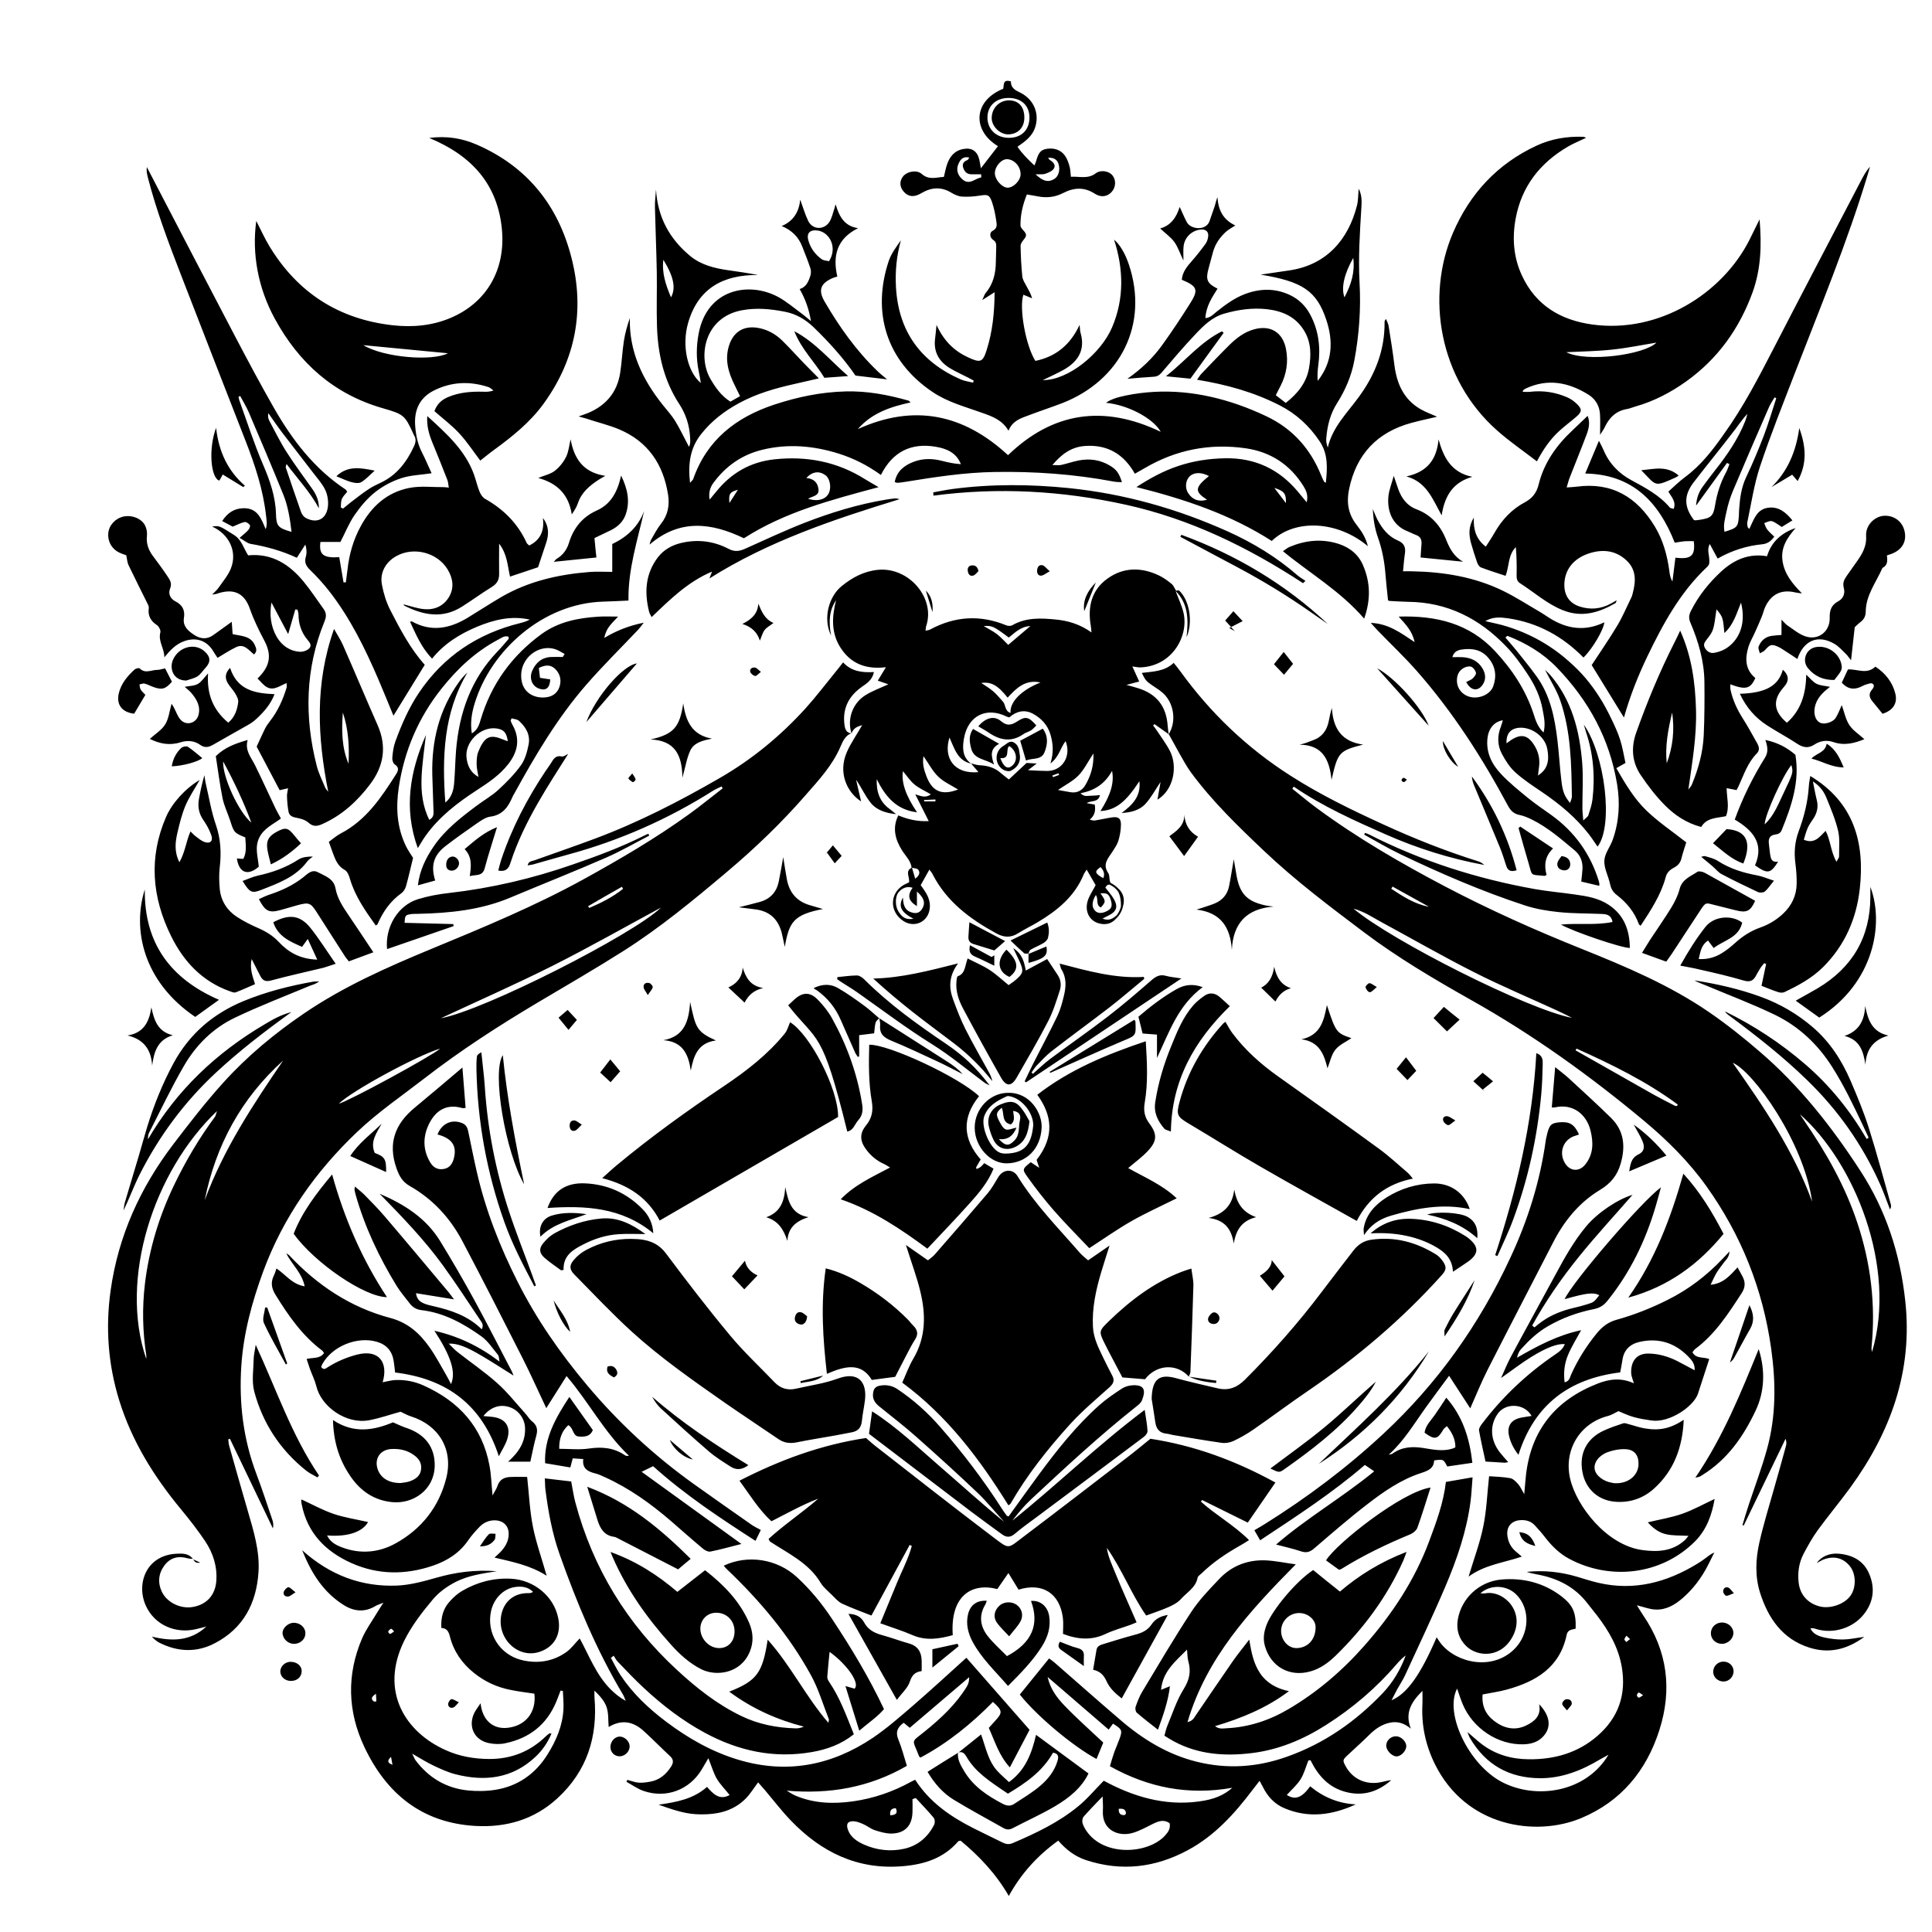 <?xml version="1.0" encoding="utf-8"?>
<!-- Generator: Adobe Illustrator 23.0.0, SVG Export Plug-In . SVG Version: 6.00 Build 0)  -->
<svg version="1.1" id="Layer_1" xmlns="http://www.w3.org/2000/svg" xmlns:xlink="http://www.w3.org/1999/xlink" x="0px" y="0px"
	 viewBox="0 0 2000 2000" style="enable-background:new 0 0 2000 2000;" xml:space="preserve">
<g>
	<g>
		<path d="M270.5,921.2c17.6-6.9,35.7-13.3,47.6-29.5c1.5-2,3.8-3.3,5.8-5c-5.3,0-10.7,0.4-14.8,3c-13.1,8.5-27.3,13.5-42.4,16.8
			c-5,1.1-9.8,3.4-15.6,5.5C258.6,924,260.6,925.1,270.5,921.2z M607,747.5c17.8-20.6,35.2-40.8,52.3-60.7
			C645.1,688.5,616.8,720.9,607,747.5z M633.8,563.2c0,9.7,0,18.6,0,28.8c-8.1,0-15.8-0.5-23.3,0.1c-32.2,2.5-63.2,9.5-91.5,25.9
			c-11.8,6.9-23.2,14.4-34.9,21.5c-18.5,11.2-37.6,15-57.7,3.8c-0.4-0.2-1.1,0.2-1.9,0.4c6.2,13.2,11.7,26.7,22.8,38.1
			c12.6-15.6,28.7-25.5,46.3-32.9c17.5-7.3,35.5-11.8,54.8-7.5c-3.1,1.8-6.4,2.7-9.8,3.6c-43.8,10.8-79.2,34.1-104.6,71.7
			c-10.7,15.8-18.3,33.3-24.8,51.1c-1.9,5.2-2.6,11-3.1,16.6c-0.2,2.3,0.8,5.8,2.5,6.9c5,3.2,3.6,6.7,1.4,10.2
			c-15.3,24-30.9,47.6-57.3,61.3c-4.6,2.4-8.5,6-12.3,8.7c1.7,4.8,3,8.2,4.2,11.6c2.6,6.9,5,13.5,12.3,17.5c2.7,1.5,4.4,5.7,5.3,9
			c5.3,18.2,16,33.3,26.8,48.5c0.9-0.7,1.7-1,1.9-1.5c5.5-12.8,13.2-23.8,24.7-32c2.2-1.6,3.9-4.5,4.7-7.2
			c2.7-9.6,4.8-19.3,7.3-29.3c-2.3-3.8-5.3-7.8-7.4-12.3c-9.4-19.3-10.5-39.9-7.4-60.6c5.7-38,20.3-72.2,44.3-102.4
			c16.4-20.6,35.1-38.2,58.5-50.6c3.4-1.8,6.6-4.5,10.8-3.1c0.1,1.1,0.4,2,0.1,2.3c-3.7,4.3-7.3,8.7-11.2,12.7
			c-27.7,28.7-40,63.9-43.2,102.8c-0.9,11.3-1,22.6-2,33.9c-0.6,7.5-2.6,14.7-9.1,20c-3.4-46.7-2.1-92.6,22.9-134.6
			c-3.3,3-6.1,6.1-8.6,9.6c-20.7,28.7-28.6,61.2-27.8,96.1c0.3,12,0.9,24,1.2,36c0.1,3.7,1,8-4.3,10.8c-7.1-14.3-8.6-29.1-8-44
			c0.6-14.6,2.9-29.2,4.5-43.8c-16.5,37.7-23.3,76-8.4,117.1c3.1-4.9,5.3-9,8-12.7c14.2-19.9,33.2-34.4,53.4-47.5
			c11.8-7.7,23.3-15.4,32.1-26.6c10.3-13.1,12.8-26.7,4.1-41.6c-0.6-1.1-1-2.4-1.5-3.6c0.3-0.8,0.7-1.6,1-2.4
			c2.5,0.8,5.7,0.9,7.5,2.5c7.3,6.5,12.1,14.7,10.1,24.7c-1.5,7.4-3.6,15.3-7.8,21.2c-6.7,9.4-15,17.8-23.5,25.6
			c-6.8,6.3-15.1,10.9-22.5,16.5c-16.3,12.2-32.4,24.6-44.1,41.6c-8.3,12.1-14.8,24.9-16.7,40.8c6.7-1.9,12.3-3.5,17.9-5
			c-4.7-15.2-1.8-25.9,10.5-35.5c10.8-8.4,22-16.2,33.2-24c4.1-2.8,8.7-6,13.3-6.6c12.7-1.6,18.6-10,23-20.4
			c0.5-1.2,1.2-2.4,1.9-3.5c21.7-39.5,44.6-78.2,74.2-112.3c17.2-19.8,36-38.3,54.1-57.4c1.6-1.7,2.9-3.6,5.7-7.2
			c-16.1,3.3-28.7,8.5-40.9,15.8c1-4.6,2.6-8.5,5-11.7c2.6-3.6,5.9-6.6,9.4-10.4c-7.4,0-14.1-0.4-20.7,0.1
			c-20.9,1.3-41.1,5.3-58.5,17.9c-30.9,22.5-52.2,51.9-63.1,88.6c-1.6,5.4-3.1,10.7-9.2,14.3c-1.7-11-0.1-21,2.9-30.8
			c16.7-55.3,71-103.9,133.2-105.6c8.3-0.2,16.5-0.7,26.1-1.1c-0.6-32.2,9.3-62.1,16.2-92.8C660.8,545.4,648.8,556,633.8,563.2z
			 M579.5,674.2c1.7,1,3.4,1.8,5,2.8c-0.6,1-1.2,2.1-1.9,3.1c-4,0-7.9-0.1-11.9,0c-9.7,0.4-16.1,5.8-19.8,14.4
			c-3.3,7.8-0.1,15.7,7,18.3c7.2,2.6,11.3-0.5,11.7-9.5c-3.1-0.5-6.2-0.9-10.6-1.6c-0.4-3.2-0.7-6.6-1.2-10.2c6-3,11.5-3.8,16.3,0.4
			c5,4.5,7.1,10.6,5.6,17.2c-1.5,6.7-6,11.2-12.8,12.5c-11.7,2.2-27.4-3.1-27.4-22.2C539.5,678.3,562.1,664.1,579.5,674.2z
			 M514.1,754.1c7.4,1.1,10.2,4.1,11.6,13.2c-2-0.7-3.3-1-4.5-1.6c-13.3-5.6-19.4-4.3-26.2,12.9c-1.5,3.9-1.6,8.5-1.6,12.7
			c0,3.9,1.1,7.8,1.9,13c-8.2-4.6-11.1-11.3-12.2-18.8C480.3,768.7,497.3,751.7,514.1,754.1z M475.2,893.8c0-3.8-3.4-7.3-6.9-7.1
			c-4,0.3-6.5,3.8-6.4,8.7c0,3.7,2,5.6,5.4,5.9C471.2,901.6,475.2,897.7,475.2,893.8z M423.6,946.6c2.9-0.6,6-0.6,8.9-0.6
			c32.8-0.7,65.1-3.9,95.8-16.8c32.8-13.8,65.9-26.9,98.5-41.1c15.5-6.7,30.2-15.3,45.2-23c-0.2-0.7-0.4-1.3-0.7-2
			c-1.5,0.6-3,1.1-4.4,1.9c-23.8,12-48.7,21.2-73.9,29.9c-41.6,14.5-84.2,24.5-128,29.5c-10.9,1.2-21.8,3.2-32.2,6.4
			c-20.6,6.2-34.4,28.7-32.1,51.7c23.2-8,46.1-15.9,68.9-23.8c-0.1-0.7-0.3-1.4-0.4-2.1c-16.8-0.4-33.6-0.9-50.4-1.3
			C419.2,948.4,419.6,947.4,423.6,946.6z M650.5,805.8c1.1,1.7,2.9,3,4.7,3.9c0.4,0.2,3-2.1,2.8-2.9c-0.4-1.8-1.8-3.4-3.5-6.1
			C652.5,803.2,650.2,805.3,650.5,805.8z M227.1,497.5c1.1-1.9,2.2-3.9,3.5-6.3c7.4,4.5,14.3,8.8,21.2,13c0.6-0.5,1.1-0.9,1.7-1.4
			c-17.5-15.3-27-34.9-29.8-59.9C215.6,464.2,218.1,495.1,227.1,497.5z M236.3,748.1c-15.7-13.1-22.4-29.5-20.9-51
			c-4.2,4.5-6.8,8.8-10.6,10.9c-3.6,2.1-8.5,2-13.6,3c2.6,2.4,5,4.1,6.9,6.4c5.5,6.5,9.7,13.7,7.4,22.7c-2.2,8.7-12.8,11.6-18.7,4.8
			c-3-3.4-4.4-8-6.6-12.1c-0.8-1.5-1.7-2.9-2.6-4.3c-2.2,7.6-2.9,15.5-6.6,21.4c-3.7,6-10.5,10-15.9,15c10.2,5.1,20.6,7.1,31.9,3.5
			c6.8-2.1,14-1.8,20.1,2.6c4.8,3.5,9,2.6,13.8-0.2c11.8-6.9,23.8-13.4,35.6-20.2c3.2-1.8,6.3-3.9,8.9-6.4
			c7.8-7.2,14.7-15,18.8-25.6c-20.6-0.8-38.7-4.4-46-27.2c-5.3,5.3-5.5,10.5-2.4,15.8c2.2,3.7,5.4,6.8,7.6,10.5
			c1.6,2.7,3.5,6.1,3.2,9C245.6,734.6,243.3,742.2,236.3,748.1z M266.6,702.4c3.3,3.1,6.1,7.1,10,9.1c6.9,3.6,13.1-1.6,20.1-4.4
			c0,2.3,0.3,3.6,0,4.7c-3.8,12.5-9.1,24.3-17.2,34.7c-2,2.6-4,5.3-5.4,8.3c-3.1,6.2-5.8,12.5-8.4,18.1
			c7.9,14.9,15.7,29.8,23.8,45.1c2.5-0.6,5.2-1.2,8.7-2c-0.5,3.6-1.3,6.2-1.1,8.7c0.2,5.2,0.6,10.5,1.6,15.6c0.6,3.4,3.1,5.2,7,6
			c4.8,0.9,10.2,2.2,13.6,5.3c5,4.5,9.2,3.8,14.5,1.4c20.3-9.1,36.1-23.6,49.3-41.1c14.2-18.8,17.5-39,7.9-61
			c-12.2-27.7-23.9-55.6-36.1-83.4c-2.3-5.2-5.5-9.9-9.1-16.4c-20.2,57-17.1,112.5-6,168.6c-1.1-1.5-2.5-2.8-3.2-4.5
			c-3.1-7.4-6.7-14.6-8.7-22.3c-13-50.7-11.9-100.9,8.1-149.8c2.1-5.1,1.8-8.8-1.1-12.8c-6.8-9.4-13.2-19.2-20.6-28.2
			c-14.8-18-33-29.6-57.4-27.2c-4.8-7.4-6.7-16.2-14.8-21.2c-15.1-9.5-15-9.7-22.5-8.6c17.7,7.9,26.3,26.1,19.4,43.4
			c-2.9,7.2-8.3,13.5-12.8,20c-1.5,2.2-3.7,4-6.6,7c2.6-0.4,3.5-0.4,4.4-0.7c17.3-6.1,28.8-1.5,34.7,15.5c4,11.4,9.2,22,14.8,32.6
			C281.7,678.2,279.6,689.8,266.6,702.4z M354.9,737.6c5.8,17.2,6.8,35,5.9,53C353.6,773.6,353.6,755.7,354.9,737.6z M281,623.7
			c5.5,10.4,11,20.8,17.3,32.7c2.8-9.8,5.1-17.7,7.4-25.5c0.7,0.1,1.5,0.2,2.2,0.2c0.4,1.6,1.1,3.2,1.1,4.9c0,9.6,2.8,18.3,8.9,25.8
			c2.3,2.8,5.5,6.2,2.1,9.5c-2.2,2.2-6.4,3.6-9.6,3.4c-10.6-0.7-18.6-6.4-24-15.5C280.1,648.1,278.9,636.1,281,623.7z
			 M1868.6,1101.6c-25.3-21.8-53-40-82.9-54.6c1.1,1.9,2.7,3.1,4.3,4.3c28.1,20.8,55.6,42.4,80.7,66.8
			c32.2,31.2,57.5,67.2,75.7,108.1c3.7,8.4,6.8,17.2,10.1,25.8c1.2-1.9,1.3-3.6,0.9-5.1c-7.4-26.2-14.4-52.6-22.6-78.6
			c-5.3-16.8-12.1-33.2-19-49.3c-9.2-21.3-21.5-40.5-39.4-55.8c-15.9-13.6-33.5-23.9-53.1-31.1c-22.5-8.3-45.6-13.5-69.2-17.2
			c3.8,2.2,7.8,3.6,11.8,5.2c23.9,10.1,48.3,19.2,71.6,30.5c24.7,12,44.2,30.4,59.1,53.8c12.2,19.2,21.9,39.6,31.6,60
			c2.1,4.4,4.1,8.9,6.2,13.3c-0.7,0.5-1.3,1-2,1.4C1915.3,1149.8,1894.3,1123.7,1868.6,1101.6z M190.3,1103.6
			c12.5-21.7,30.2-39.3,52.9-50.1c25.5-12.2,51.9-22.3,78-33.2c1.5-0.6,3.2-1,4.7-1.7c1.1-0.5,2.1-1.1,4.6-2.5c-3.1,0-4.4-0.2-5.7,0
			c-25,4.4-49.4,10.6-72.9,20.3c-31.5,13.1-55.9,34-72.3,64.3c-11.3,20.9-20.1,42.8-27.1,65.4c-3.1,10.2-5.9,20.5-8.9,30.7
			c-4.7,15.9-9.6,31.8-14.3,47.8c-0.8,2.8-1,5.7-1.4,8.5c6-12.4,10.6-25.2,16.7-37.3c20-39.5,46-74.7,78.5-105
			c24.1-22.5,50.2-42.6,78.6-63.1c-11.3,2.9-19.5,7.8-27.6,12.6c-50.2,29.5-91.3,68.4-120.9,119.1c-0.1-2.7,0.2-5,1.2-6.9
			C166.2,1149.5,177.3,1126,190.3,1103.6z M245.2,888.6c2.1,14.6,11,18.7,22.7,8.6c-0.8-9.9-4.5-20,0.5-30.1
			c4.8-9.8,14.6-13.9,22.4-19.8c-2.1-3.8-3.9-7-5.5-10.2c-7.1-15-14-30.1-21.3-45c-4-8.1-10.8-15.2-7.6-26.1
			c-12.6,3.7-23.5,7.4-33,16.8c2.2,14.2,4.1,29,7,43.6c1.6,7.7,5.2,15.1,7.7,22.6c4.2,13,4.1,13,15.8,17.9c0.4,7.4,1.8,15-2,22.2
			C249.7,889.1,247.8,888.9,245.2,888.6z M231,788.2c11.8,21.8,21.3,42.2,29.2,63.4C247.1,840.7,230.3,804.5,231,788.2z
			 M501.8,898.7c3.6-13.7,8.1-27.2,12.7-42.4c-13.7,5.4-23.4,14.2-33.5,22.7c7.9,8.2,6.8,17.7,5.3,28
			C492.5,905.1,499.5,907.6,501.8,898.7z M276.9,880c0.8,4.7,2.2,9.3,3.5,14.8c12.5-5.9,22.1-13.2,31.2-21.8
			c-2.7-3.1-4.9-5.5-6.9-8.1c-6.6-8.2-9.2-8.8-18.5-3.7C277.8,865.8,275.3,870.7,276.9,880z M588.2,780.4c-2,0.9-4.6,3.1-6.6,2.7
			c-6.6-1.5-8.8,2.9-11.4,7.2c-1.6,2.5-3.4,4.9-5.1,7.4c-19.4,28.9-35.3,59.5-46.3,92.5c-1.2,3.6-2,7.3-3,11
			c7.9,1.5,10.8-2.1,12.6-7.9c7.1-22,17.3-42.6,28.7-62.5C566.9,813.6,577.8,797,588.2,780.4z M615.4,557c6-2.9,11.4-5.4,16.7-8
			c7.1-3.5,12.7-8.5,15.5-16.1c4.9-13.8,2.1-26.6-4.6-40.6c-3.7,16.5-10.3,29.5-25.3,36.2c-14.9,6.7-24.1,18.2-28.8,33.7
			c-2.1,6.8-6.2,12.5-12.5,16.2c-1.1,0.7-1.9,1.9-3.1,3.2c15.2-1.6,29.7-3,44.1-4.5C616.6,570.3,616,563.7,615.4,557z M362.6,1196.7
			c12.6,5.6,24.8,11.1,37.1,16.6c0.2-13.4-1.3-15.9-11.8-19.8c-5-11.7,1.9-20.6,7.2-30.2C383.8,1174.2,371.1,1183.5,362.6,1196.7z
			 M400.6,1342.8c-25.8-39-44.1-81.4-56.8-127c-16.3,19.6-31,38.7-39.8,61.4C325.9,1307.6,377.7,1342.8,400.6,1342.8z M283.4,1320.6
			c-3.3,6.9-2.4,12.9,1.7,19.6c13.4,21.7,27.7,42.4,48.4,57.9c0.7,0.5,1.1,1.5,1.9,2.6c-4.3,6.2-11.4,4.4-18,6.1
			c1.2,3.7,2.3,7.1,3.5,10.5c2.2,5.9,5.1,11.7,6.6,17.8c5,20.9,30.8,39.7,54.8,35.1c11-2.1,21.7-5.9,32.4-8.8
			c3.2,1.5,6.8,3.6,10.6,4.8c29,9.1,44.1,34.2,36.7,63.8c-7.5,29.9-25.6,52.8-52.3,67.6c-17.4,9.7-36.8,11.5-56,4.1
			c-6-2.3-11.9-5.4-15.1-12.2c22.2,1.7,36.9-4,42.4-13.9c-11.7-2.7-24-4.5-35.6-8.4c-11.4-3.9-22.1-9.8-33.1-14.9
			c-0.2,0.3-0.5,0.6-0.5,0.9c0.1,1.3,0.2,2.7,0.5,4c5.8,29.8,24.8,48.9,51.3,60.8c27.6,12.4,56.2,12.5,84.8,2.7
			c14.8-5.1,27.5-13.2,36.5-26.5c3.4-4.9,7.5-9.4,11.6-13.7c4.6-4.7,10.4-7.1,17.2-6.6c7.7,0.6,12.9,6,12.9,13.8
			c0.1,7.4-3.4,13.4-8.3,18.7c-1.7,1.8-3.7,3.5-6.4,6c19,4.5,37.1,8,54,18.8c-5.1-18-11-34.3-14.3-51.1c-3.3-16.8-4-34.1-5.9-51.2
			c-5.9,0-11.9-0.2-17.9,0.1c-6.1,0.3-10.8,2.9-12.8,9.2c-0.9,2.9-2.8,5.4-5.1,9.9c-1.2-12-1.4-21.6-3.2-31
			c-7.4-40-31.7-66.4-68.1-82.8c-9.3-4.2-19.1-6.1-29.2-5.7c-4.4,0.2-8.7,1.5-13.3,2.3c6.1-20.3-3.7-34.5-26.5-28.6
			c-10.8,2.8-20.7,7-30.1,12.9c-2.2,1.4-4.4,3.6-7-0.1c0.4-1,0.7-2.3,1.4-3.4c10.3-18.2,35.9-28.6,56.2-22.7
			c9.9,2.9,15.8,9.5,17.4,19.7c0.7,4.2,1.1,8.5,1.5,12.1c53.8,6.5,90.1,33.6,107.4,86.7c3.4-6.7,6.7-11.7,8.5-17.1
			c4.5-13.4-1.5-22.2-15.6-23.7c-2.8-0.3-5.5-0.5-8.9-0.8c7.5-9.4,17.1-12.5,26.9-9.3c8.9,2.8,15.6,11.3,16.2,20.9
			c0.8,14.4-5.9,25.4-17.5,35.6c8.4,0,15.5,0,23,0c2-8.9,3.7-18.1,6.2-27c1.7-6.2,0.7-10.7-4.5-14.8c-2.8-2.2-4.6-5.6-7.1-8.3
			c-9.6-10.6-18.5-22-29.1-31.4c-12.9-11.5-27.3-21.3-40.9-32c-3-2.3-5.5-5.2-9.1-8.7c9.2-0.3,18.4,3.2,35.3,13.3
			c10.4,6.2,20.5,12.7,31.8,19.8c-0.9-2.3-1.3-3.5-1.9-4.6c-13-24.8-25.6-49.7-39-74.2c-11.2-20.4-22.9-40.6-35.1-60.5
			c-14.4-23.4-36.3-37.7-62.7-49c23.9,24.4,46.3,47.7,65.3,73.8c13.5,18.6,26,37.8,38.8,56.9c1.6,2.4,4.1,5.1,1.7,9.7
			c-14.3-14.1-31.9-19.8-50.2-24c-2.9-0.7-5.9-1.3-8.7-2.4c-4.3-1.7-8.2-3.9-9.2-11c13.6,2.2,26,4.2,39.4,6.4
			c-2.1-2.8-3.6-4.9-5.2-6.9c-22.1-26.3-44-52.6-66.3-78.7c-6.7-7.9-14-15.2-21.2-22.6c-2.9-2.9-6.2-5.4-9.9-8.6
			c-0.3,2.2-0.5,2.8-0.4,3.4c0.3,1.6,0.6,3.3,1.1,4.9c9.5,33.6,24.3,64.8,42.4,94.4c4,6.5,9.1,12.3,13.7,18.4
			c3,3.9,6.9,6.2,11.8,6.8c23.6,2.7,43.7,13.9,62.5,27.3c6.8,4.9,11.6,12.6,17.1,19.2c0.9,1.1,0.8,3.1,1.5,6.8
			c-21.1-16-42.6-26.2-67.4-31.9c17.2,26.3,22.5,43,17.2,55.2c-1.8-3.4-3.2-6.4-4.9-9.2c-5.7-9.7-10.9-19.9-17.5-29.1
			c-10.1-14.2-22-25.2-40.3-30.1c-41.2-10.9-75.7-33.8-104.8-64.9c-0.8-0.9-2.1-1.3-3.1-2c5.9,11.6,16.3,20.1,19.1,34.1
			c-13.1-2.1-19.7-12.2-29.2-18.5C285.4,1315.6,284.6,1318.2,283.4,1320.6z M374,499.1c4.8-2.9,8.7-7.3,13.9-11.9
			c-14.7-2.9-27.8-5.5-39.7,5.8c5.8,2.3,10.5,4.7,15.6,6.1C367.1,500,371.5,500.6,374,499.1z M301,1720.3c-6-0.1-11.1,4.9-10.8,10.5
			c0.3,5.2,5.1,9.3,10.9,9.3c6.5,0,11-4,11.2-10C312.5,1724.7,307.6,1720.4,301,1720.3z M124.5,572.5c2.3,1,4.8,1.8,6.2,2.3
			c0.9,4.1,1,7.4,2.3,10.1c6.6,13.8,13.5,27.4,20.2,41c0.6,1.2,1,2.6,0.8,3.9c-1.1,7.9,2.2,13.2,8.7,17.5c1.9,1.3,3.8,5.2,3.3,7.3
			c-2.5,9.4,4.3,16.8,4.1,25.9c5.9-7.2,11.6-13.4,20.1-16.6c12.6-4.7,24-1,30.7,10.5c1.4,2.4,3.1,4.7,4.3,6.6
			c7-4.1,13-8.2,19.5-11.2c8.2-3.8,12.9,3.5,18.3,7.7c3.7-3.5,2.1-6.7,0.8-9.7c-4.4-9.8-14.4-9.3-23-11.4c-0.3-4.7-0.6-8.6-0.9-12.7
			c-6.9,5-13.1,9.4-19.2,13.8c-6.6,4.7-13.3,3.9-19.6-0.2c-6.2-4.1-12.1-8.9-10.7-17.6c1.3-8-1.6-13.5-8.7-17.1
			c-5.5-2.8-7.8-8-5.6-13.4c2.1-5.1,0-8.5-2.3-12c-4.8-7.2-9.9-14.2-15.1-21.1c-4.8-6.3-7.5-13-6.6-21.3c0.4-3.4-0.3-7.5-1.8-10.6
			c-3.6-7.4-13.6-11.3-22.3-9.5c-8.5,1.8-15.1,8.9-15.9,17.1C111.3,560.9,116.1,568.9,124.5,572.5z M478.8,1147.1
			c0.8,0.2,1.7-0.1,3.2-0.2c-1.1-13.4-2.1-26.5-3.3-41.8c-17.7,14.9-33.3,28.3-49.2,41.4c-20.5,16.8-28.2,36.9-19.1,62.8
			c2.8,7.9,6,14,13.7,18.4c23.8,13.5,41.8,33,54.5,57c21.4,40.6,42.3,81.6,63,122.5c8.2,16.3,15.6,33,23.9,50.5
			c7.2-11.3,14-22,21-33.2c22.7,26.5,39,58.1,64.6,82.5c-1.8,0.3-3.2,0.2-4.1-0.5c-11.4-7.8-23.7-9-37.2-7
			c-10,1.5-20.4,0.3-30.9,0.3c-0.2-10.5,2.7-18.3,9.4-24.5c5.7,3.1,4.4,11.4,11,11.8c5.5,0.3,11.4,0.4,14.4-6.7
			c-8-11.3-16-22.5-24.3-34.3c-14.3,21.8-26.2,42.7-25.1,68.6c9,1.5,17.4,2.9,26.1,4.4c0.9-3.5,1.7-6.2,2.5-9.4
			c3.8,0.3,7,0.5,10.9,0.7c-1.3,9.9,4.8,13,12.5,14.9c3.2,0.8,6.3,2.2,9.3,3.6c25.8,11.6,48.4,27.9,69.6,46.2
			c10.8,9.4,21.5,18.9,32.5,28.1c2,1.7,5.3,3.4,7.6,3c10.5-2.1,20.8-5,32.2-7.9c-34.7-25.1-68.6-49.6-103.3-74.7
			c4.2-2.1,8.4-4.1,11.9-5.8c33.4,30,69.7,53.9,106,77.3c2.1-4.3,3.8-7.7,5.5-11.3c-3.3-1.8-6.6-3.3-9.6-5.4
			c-19.9-13.9-39.8-27.9-59.6-42c-41.1-29.4-78-63.5-110.5-102.2c-27.9-33.2-52.6-68.6-72.2-107.6c-18.2-36.1-32.9-73.5-42-113
			c-3.2-13.9-6-28-8.9-42c-0.8-3.7-1.9-6.9-5.8-8.7c-10.8-4.8-21.6-0.2-26.1,11.5c15,4,20.3,11.7,16.9,24.8
			c-1.4,5.4-4.2,9.8-10.3,10.9c-6.4,1.1-10.9-1.4-14.2-6.9c-6.8-11.4-7.6-23.6-3-35.6C448.2,1152.8,459.2,1141.4,478.8,1147.1z
			 M575.6,1055.7c0.8-0.7,1.7-1.5,2.5-2.2c0,0,0,0,0,0C577.3,1054.2,576.5,1055,575.6,1055.7z M520.5,1092.3
			c-11.5,17.5,2.7,100.3,22.1,133.7C533.1,1180.4,524.9,1136.7,520.5,1092.3z M498.3,1089.4c-2.8,1.3-4.4,2.7-4.6,4.3
			c-0.5,4.3-0.6,8.6-0.5,13c1.1,54.3,10.7,107.1,28.9,158.3c8.2,23.2,19.7,44.9,31,66.6c0.6-0.3,1.1-0.6,1.7-0.9
			c-1.3-3.7-2.7-7.4-4-11.1c-8.1-22.2-16.9-44.2-24.2-66.6c-13.7-41.9-22-85-24.8-129.1C501,1112.4,499.4,1100.9,498.3,1089.4z
			 M187.6,774.3c-5.4,5.1-8.6,11.5-9.8,19c11.3-0.4,26.9-4.6,31.6-8.5c-5-4-9.7-8.3-15-11.8C193,772.1,189.1,772.9,187.6,774.3z
			 M162.5,693.5c-6,0-12.3,4.2-17.9-1.6c-0.7-0.7-4,0.1-5.3,1.2c-7.4,6.8-13.8,14.3-16.3,24.5c-2.8,11.6,3.1,19.8,15.9,21.2
			c3.7-6.3,7.6-12.8,11.6-19.5c-1.9-2.1-3.8-3.6-4.9-5.5c-0.9-1.5-0.9-3.5-1.2-5.3c1.8-0.3,3.8-1.3,5.4-0.8c3.2,0.8,6.1,2.5,9.3,3.6
			c8.7,3.1,12.4,1.9,18.9-5.6c-2.2-4.3-4.5-8.7-7.1-13.8C167.7,692.5,165.1,693.5,162.5,693.5z M178.9,683.4
			c-3.5,8.5,0.1,21,13.9,21.1c3.9-1.4,8.3-2.2,11.7-4.4c3.2-2.1,5.4-5.7,8.1-8.6c5.6-6,5.5-11.3-0.3-16.7
			C202,664.8,184.7,669.5,178.9,683.4z M202.1,1052.7c7.7-5.5,15.4-11.1,24.6-17.7c-50.3-21.8-77.5-58.7-76.8-114.2
			C136.8,961.8,148.1,1016.2,202.1,1052.7z M132,1071.9c16.7,4,24.5,14.4,25.5,31.2c1.9-14,5.4-26.6,21.4-31.4
			c-15.9-3.8-19.4-15.9-22.2-28.9C154.5,1057.4,149.1,1069.3,132,1071.9z M347.5,997.7c-9.2-13.2-17-25.7-26.1-37.1
			c-10.7-13.3-22-14.7-38.5-5.9c4.7,14.6,17.1,19.9,29.8,25.5c1.9-2.6,3.3-4.6,5.9-8.2c3.4,7.4,6.2,13.5,9.8,21.4
			c-17.8-0.6-29.9-7.6-39.9-18.4c-6.1-6.5-13.3-10.8-21.3-14.3c-7.6-3.3-15.1-7.1-22-11.6c-10.2-6.7-16.5-16.6-17.7-28.8
			c-0.7-7.5-0.9-15.3,0-22.8c1.7-14.8,1-28.9-3.9-43.3c-5-14.4-7.4-29.6-10.9-44.5c-0.5-2.4-0.7-4.8-1.1-7.2
			c-2.4,8.2-4.1,16.2-5.6,24.3c-1.6,8.3-0.1,15.7,4.9,22.7c3.2,4.6,5.9,9.7,7.8,15c2.2,6-1.1,9.3-7.1,7.1c-3.3-1.2-6.2-3.7-9.1-5.9
			c-1.9-1.4-3.5-3.3-5.3-5c-4.6,10.2-5.3,20.9-11.5,31.9c-5.6-11.3-4.2-21.1-2-30.7c2.2-9.4,4.5-18.9,8.2-27.7
			c3.7-8.9,9.3-17,14.8-26.8c-15,8.9-28.6,24-34.8,38.3c-18.2,42-14.6,83.3,5.3,123.5c12.9,26.1,32,46.6,60.3,56.8
			c2.1,0.7,4.6,1.9,6.4,1.3c6.7-2.5,13.2-5.6,20.1-8.5c-2.5-8.3-5.7-15.9-3.5-26c3.5,6.9,6.2,12.2,8.9,17.4
			c2.4,4.7,5.3,6.4,11.2,4.8c18-4.9,36.2-8.8,54.3-13.2C338.6,1000.7,342.2,999.4,347.5,997.7z M707.3,728.1
			c-3.7,24.8-10,32-33.8,37.4c25.1,1,32.7,16.1,32.9,39.6c3.2-11.3,4.5-20.3,8.2-28.2c4-8.4,13.3-10.4,22.4-12.3
			C716.2,761,709.8,746.2,707.3,728.1z M361.1,995.2c8.3-3.1,16.5-6.1,25.4-9.4c-9.2-13.8-17.4-26.3-25.8-38.6
			c-5.8-8.6-11.5-17.1-13.4-27.6c-1.8-10.1-10.9-12.8-18.3-16.7c-6.2-3.3-10.8,1.9-15,5.2c-10.6,8.4-22.6,13.9-35.3,18.1
			c-3.7,1.2-7.1,3-10.7,4.6c6.6,12.6,10.4,14.5,22.3,11.3c6.1-1.6,12.1-3.6,18.2-5.2c11.4-3,13.1-2.3,19.6,7.8
			c9.5,14.8,18.9,29.7,28.5,44.5C357.7,991.1,359.3,992.8,361.1,995.2z M591.9,532.5c2.8-4.1,5.1-7.8,6.4-11.8
			c3.8-11.1,12.1-18,21.5-24.1c1.8-1.2,3.7-2.2,6.8-4c-23-3.5-32.3-17.9-35.9-37.8c-1.5,6.1-2,12.7-4.7,18.2
			c-2.7,5.4-6.9,10.7-11.7,14.4c-4.5,3.5-10.8,4.7-17.1,7.4C577.3,500.3,588.8,512.3,591.9,532.5z M1931.8,554.6
			c0.7,10.2-3.5,18-8.9,25.7c-3.8,5.4-7.6,10.9-11.5,16.3c-2.6,3.7-4,7.3-2.7,12.1c1.6,5.7-0.7,11.1-5.7,13.7
			c-7.3,3.9-9.1,9.5-8.9,17.2c0.4,14.2-11.9,23.7-25.3,19.1c-6.7-2.3-12.5-7.3-18.5-11.3c-1.8-1.2-3.1-2.9-6.1-5.9
			c0,6.4,0,10.8,0,15.8c-4.6,0.4-7.6,0.5-10.6,1c-6.5,1.1-10.8,5.2-13.1,11.1c-0.7,1.9,0.8,4.6,1.3,6.9c1.8-1.1,4-1.8,5.3-3.3
			c5.1-5.8,6.7-6.5,13.5-3.5c3,1.3,5.7,3.4,8.5,5.1c3.8,2.4,7.5,4.9,11.5,7.6c6.7-19.8,21.8-25.6,38.7-15.5c4.5,2.7,8,6.9,11.8,10.5
			c1.5,1.5,2.7,3.3,5.1,6.3c1.3-12,2.4-22.2,3.8-34.2c1-0.9,3.3-3.3,5.9-5.3c3.7-2.8,5.5-6.2,5.5-11c0.2-17.1,10.9-30.3,17.3-45.1
			c5.5-2.6,5.3-7.6,4.6-12.9c1.9-0.7,3.4-1.1,4.9-1.7c10.9-4.2,15.8-12.7,13.4-23.4c-2.3-10.4-11.4-16.9-22.1-15.9
			C1939.9,535.1,1931.2,544.1,1931.8,554.6z M187.4,284.7c22.2,57.4,44.6,114.8,67,172.2c9.7,24.9,18,50.1,21,76.8
			c0.5,4.6,1.5,9.3-0.4,14.1c-4.5-10.9-8.4-21.9-22.7-21.7c-9.6,0.1-16.7,4.6-22.3,13.3c4.7,2.5,8.4,4.5,10.9,5.8
			c5.1-2.1,8.6-4.1,12.4-4.8c1.6-0.3,4.3,1.6,5.4,3.2c0.6,1-0.5,3.8-1.7,5.1c-2.3,2.6-5.1,4.7-9,8.1c4.7,2.6,7.9,5.6,11.4,6.2
			c16.4,2.8,32.4,7.2,47.9,14.4c3.1-4.9,6-9.3,8.8-13.7c1.4,4.8,1.6,8.9,0.5,12.6c-1.8,6,0.3,9.7,4.6,13.9
			c6.9,6.7,13.4,13.9,19.4,21.5c21.9,28,37.4,59.7,51.4,92.3c5.3,12.3,10.2,24.7,15.3,36.9c10.9-17.8,21.5-35,32.4-52.7
			c-14.7-16.4-25.3-36.4-35.6-56.5c-4.2-8.1-7-17.3-8.7-26.3c-2.5-12.5,3.9-23.8,15.2-29.9c17.9-9.8,42.2-3.5,52.8,14
			c5.5,9.1,7,19,1.4,28.5c-5.6,9.4-14.9,13.5-25.5,12.6c-7.4-0.6-14.6-3.3-21.7-5c0.3,0.4,0.7,1.3,1.4,1.6
			c19.5,9.7,39.1,13.4,58.9,1c10.4-6.5,20.3-13.9,30.8-20.3c5.5-3.3,8.1-7.4,8-13.7c-0.2-9.7,0-19.5,0-31.4
			c8.6,11.2,8.6,22.8,11.3,34.1c10.4-3.5,20.1-6.7,29-9.7c3-8.9,5.6-17.1,8.4-25.3c3-8.9,2.9-17.4-3.4-25.7
			c1.7,13-2.4,22.7-14.1,28.5c-1.4-1.3-2.4-1.8-2.7-2.7c-9.2-20.2-24-34.9-43.2-45.7c-2.5-1.4-4.5-4.7-5.7-7.6
			c-2.2-5.5-3.5-11.4-5.5-17.1c-9.1-25.4-28.4-42.6-48.5-60.9c-0.7,10.4,1.8,18.8,5.2,27.2c5.4,12.9,10.5,25.9,15.6,38.9
			c0.9,2.2,0.9,4.8,1.5,8c-2.5-0.3-3.7-0.5-5-0.5c-11.9,0.1-24.2-1.5-35.8,0.8c-22.9,4.4-39.1,19-50.2,39.3
			c-7.8,14.2-12.2,29.5-13.9,45.6c-0.5,4.3-1.1,8.6-1.7,12.9c-0.8,0-1.6,0-2.4-0.1c-1.5-8.7-2.9-17.4-4.4-26
			c-16.6,1-21.2-2.6-19.5-15.8c7.1,0,14.2,0,20.7,0c5.1-9.8,8.9-19.5,14.7-27.9c6-8.7,13-17.1,21.2-23.6
			c7.9-6.3,17.4-11.3,27.1-14.5c9.8-3.2,20.5-3.4,31.4-5.1c-3.6-7.7-6.5-14.8-10-21.6c-4.7-9.1-6.5-19-7.1-28.9
			c-0.8-15.6,5.1-28,19.6-35.2c18.2-9.1,37.1-9.8,56.3-3.5c1.9,0.6,3.5,2.3,5.2,3.5c-4.1,1.6-7.6,1.4-11.1,1.3
			c-12.4-0.3-24.6,0.7-36.2,5.7c-6.4,2.8-11.1,7-13.8,14.4c8.7,7.7,18.1,14.7,25.9,23.2c8,8.7,14.6,18.8,21.6,28
			c4.6-3.6,9.4-7.6,14.4-11.2c18.9-13.8,37.1-28.4,51-47.5c33.2-45.7,42.9-96.5,29.1-150.8c-13.7-54.3-45.7-94.7-98-117.5
			c-15.2-6.6-30.9-9.4-49.4-7c44.5,18.4,71,48.4,75.3,94.9c3.8,41.1-15.5,75.6-53.4,91.5c-19,8-39.3,9.8-59.8,7.5
			c-55.7-6.3-98.1-33.6-127.2-81.3c-5.1-8.3-9.1-17.4-13.9-26.7c-4.7,33.8,1.8,69.3,19.1,101.1c25,45.9,61.1,78.3,112.2,92.9
			c21.7,6.2,22.6,7.4,31.5,26.8c0.1,0.3,0.2,0.7,0.4,0.9c2.4,3.7,2,7.3,0.2,11.3c-7.6,16.5-18,30.3-35,38.2c-4.2,2-8.5,4-12.3,6.6
			c-6.3,4.2-12.3,8.9-18.3,13.5c-2.7,2.1-5.3,4.3-8,6.5c-0.8-0.4-1.5-0.8-2.3-1.2c0.3-3,0-6.2,1.1-8.8c1.2-2.8,3.7-5.1,5.5-7.4
			c-0.9-1.4-1.2-2.1-1.7-2.4c-32.5-21.5-55.4-51.6-74.4-84.9c-13.5-23.7-26.4-47.8-39.1-72c-28.6-54.5-57-109.2-85.4-163.8
			c-2.3-4.4-4.5-8.7-6.8-13.1c-0.6,4,0.2,7.5,1.1,11C161.9,218.1,174.5,251.4,187.4,284.7z M376.1,357.3c30.3,2.9,60,5.8,87.6,8.4
			C447.6,374.1,397.7,370.3,376.1,357.3z M277.8,427.7c4.7,6.7,9.3,13.5,14.3,20.1c10.6,14,21.6,27.8,32.2,41.8
			c4.4,5.8,9.5,11.3,12.5,17.8c2.4,5.1,3.3,11.7,2.6,17.4c-1.7,13-11.9,17.6-23.3,11.1c-2-1.2-3.7-3.7-4.5-6
			c-5.4-15.3-10.6-30.7-15.8-46.1c-0.2-0.5,0.3-1.2,0.8-3.5c11.8,15.7,24.6,29.2,33.5,45.9c0.2-7.9-2.8-14.5-7.2-20.6
			c-8.8-12.5-18-24.7-26.2-37.6c-6.6-10.3-12-21.4-17.8-32.2C277.6,433.4,277.1,430.9,277.8,427.7z M248.7,410
			c3,5.7,6.5,11.3,9,17.2c12,28.1,24,56.3,35.5,84.6c5,12.3,7,25.4,8.6,38.8c-13.6-3.9-15.8-5.7-16.1-18.3
			c-0.5-18.4-6.3-34.9-13.5-51.6c-9.3-21.7-16.5-44.2-24.5-66.4c-0.4-1.1-0.5-2.4-0.8-3.6C247.5,410.5,248.1,410.3,248.7,410z
			 M1378.4,807.3c6.5-28.6,7.8-30.1,32.7-36.5c-22.2-3-31.2-16.8-32.3-37.9c-1.6,4.7-2.4,9.2-3.3,13.7c-1.9,9.5-6.9,16.4-16.3,19.7
			c-2.5,0.9-4.9,1.9-7.4,2.8c-2.1,0.7-4.3,1.2-6.4,1.8C1369.6,771.1,1376.3,787,1378.4,807.3z M1891,769.9
			c-1.8,9.5-10.4,9.5-15.8,15.4c11,2.6,20.7,9.1,33.4,9.1C1904.3,784.4,1900.5,775.8,1891,769.9z M1730.5,987.6
			c9.5-14.4,18.9-28.9,28.4-43.3c7.3-11.1,6.1-9.9,17.4-7.1c7.1,1.8,14.2,3.6,21.2,5.3c10.7,2.7,14.8,0.5,19.4-10
			c-17.1-9.5-34.1-18.9-51.1-28.4c-1.2-0.6-2.4-1.3-3.6-1.6c-1.6-0.3-3.7-0.8-4.9-0.1c-7.2,4.9-16,7.7-18.6,18
			c-1.7,6.6-4.9,13.1-8.5,19c-6.9,11.3-14.6,22.2-21.9,33.3c-2.8,4.3-5.4,8.8-8.5,13.7c8.7,3.1,16.4,5.9,25.1,9.1
			C1727.1,992.4,1728.8,990,1730.5,987.6z M1837.7,863.9c3.2-0.4,5.5-1.4,6.8-4.8c10.1-24.8,18.7-49.9,14.1-77.7
			c-8.5-7.4-18.3-12.7-31.1-15.4c2.4,6.9,3.2,12.5-0.3,18.2c-12.5,20-23,41.1-31.4,64.2c18,10.7,31,24.3,21,47.4
			c13,9.1,16,8.8,23.9-3.8c-6.6,1-7.5-3-8.2-7.1c-0.6-3.9-0.9-7.9-1.4-11.9C1830.5,867.9,1832.4,864.6,1837.7,863.9z M1826.8,853.4
			c0.2-10,18.7-50.5,27.6-61.4c2.1,7.6,2.2,7.6-9.2,31.5C1840.3,833.7,1836.1,844.6,1826.8,853.4z M1761.1,887
			c4.3,3.6,8.3,6.8,12.1,10.1c3,2.6,5.6,6,9,7.8c12.3,6.5,24.9,12.6,37.5,18.5c2,0.9,5.6,0.8,7.2-0.5c3.2-2.6,5.4-6.3,9.5-11.2
			c-7.4-2.4-12.3-4.6-17.4-5.5c-14.5-2.7-28.3-6.9-40.9-15.1c-3.8-2.4-8.5-3.5-13-4.8C1763.9,885.9,1762.1,886.8,1761.1,887z
			 M1698.4,958.3c10.6-16.1,21-31.9,26-50.5c1.2-4.6,4.3-7.4,8.3-9.5c4-2.1,6.8-5,7.9-9.6c1.4-5.8,3.4-11.4,5-16.7
			c-13.8-10.9-28.5-20.7-41.1-32.8c-12.9-12.4-22.1-28-31.3-44c3.5-2,5.9-3.3,9.5-5.4c-1.8-7.9-3-16.1-5.5-23.9
			c-2.4-7.6-5.8-14.9-9.3-22.1c-3.6-7.5-7.5-14.9-12-21.9c-4.4-7-9.4-13.8-14.7-20.1c-5.2-6.1-10.9-11.7-16.9-17
			c-6.2-5.5-12.8-10.7-19.7-15.2c-6.9-4.6-14.2-8.7-21.7-12.2c-7.2-3.4-14.7-6.3-22.3-8.7c-7.5-2.4-15.3-3.9-23-5.7
			c8-4.8,16-4,23.7-2.9c30.6,4.5,56.4,18.7,77.9,40.6c9.4-9.1,20.9-28.8,21.6-36.5c-19.9,9.7-38.7,7-56.9-4.5
			c-4.2-2.7-8.3-5.5-12.7-8c-11.5-6.7-22.7-13.9-34.7-19.8c-29.9-14.7-62-19.9-94.9-20.5c-2.9-0.1-5.8,0-9.2,0
			c0.7-6.8,1.1-12.8,2-18.6c0.9-6.4-1-10.6-7.4-13.3c-9.9-4.2-16.3-12.4-21.2-21.8c-1.8-3.5-3.1-7.2-4.7-10.8
			c0.5,10.2,2,20.1,5.3,29.4c4.4,12.4,6.8,25,7.8,38c0.7,9.2,1.8,18.4,2.7,27.2c1,0.4,1.4,0.6,1.7,0.6c6.3,0.3,12.6,0.8,18.9,0.9
			c40.8,0.3,74.1,17.4,101.7,46.2c8.5,8.8,15.8,19,22.5,29.2c7.3,11.1,13,23.3,15.3,36.6c1.3,7.2,3.1,14.6,0.9,23.3
			c-6.2-5.9-8.2-12.6-10.3-19.1c-8.1-24.9-22.2-46.1-39.9-65.1c-26.7-28.7-60.7-37-99.8-35.8c7.1,8,14,14.6,16.5,26.4
			c-14.6-9.7-27-19.1-45.4-19.9c3.4,3.7,5.2,5.9,7.3,8c13.4,13.9,27.5,27.2,40.3,41.7c37.4,42.5,67.7,89.8,94.4,139.5
			c2.7,5,5.9,8.4,11.8,9.6c4.5,0.9,8.9,2.8,13,4.8c16.6,8.2,30.4,20.3,44.5,32.1c5.6,4.7,8.2,11.3,7.9,18.7
			c-0.2,4.3-0.8,8.5-1.3,13.4c6.1,1.4,12.3,2.9,18.6,4.4c0.1-1.2,0.3-1.6,0.2-1.9c-0.2-1-0.3-1.9-0.6-2.9
			c-8.7-28.3-25.1-51.2-49.2-68.5c-8.1-5.8-16.4-11.4-24.2-17.7c-9.5-7.8-19.2-15.6-27.6-24.5c-9.6-10.1-15.9-22.2-14.3-37.1
			c1.1-10.1,6.7-17.2,15.9-18.8c-0.7,2.4-1.2,4.6-2,6.6c-3.8,9.5-3.7,19.2,1,28.1c3.7,7,8.2,14,13.9,19.2
			c8.6,7.8,18.5,14.2,28.1,20.7c18,12.3,34.6,26,48,43.3c3.2,4.1,6,8.5,9.1,12.9c16.8-21.9,7.4-95.5-14.2-126.2
			c1.1,3.8,1.6,5.7,2.2,7.5c7.7,22.8,9.5,46.3,6.7,70.1c-0.7,5.5-2.6,11-4.3,16.3c-0.5,1.4-2.3,2.4-5.2,5.3
			c-0.4-5.6-0.9-9.1-0.9-12.6c-0.1-15.7,1-31.4-0.2-47c-2.7-33.3-10.7-65.1-33.3-91.3c-1.3-1.5-2.9-2.8-5.2-5.1
			c5.8,11.4,12.1,21.1,15.7,31.6c11.2,32.3,11.6,66.1,12.1,99.7c0,1.9-1.1,3.9-1.9,6.5c-5.2-6.4-7.5-10.8-8.8-21.7
			c-1.8-14.2-2.5-28.5-4.2-42.7c-2.8-23.7-7.4-46.9-21.7-66.7c-6.6-9.2-13.8-17.9-20.8-26.7c-3.7-4.6-7.6-8.9-11.4-13.4
			c0.7-0.6,1.3-1.2,2-1.8c19.4,7.5,36.9,18,51.4,33c32.8,34,54.5,73.7,62.2,120.6c3.2,19.4,2.1,38.6-4.4,57.2
			c-2.6,7.5-8.4,14.4-8.8,21.9c-0.4,7.9,4.1,15.9,5.9,24.1c1,4.9,3,8.5,7,11.5c10.2,7.9,18.2,17.5,22.7,29.8
			C1696.5,957.2,1697.5,957.6,1698.4,958.3z M1545.8,710.4c-2.9,8.2-14,13.2-23.3,11.2c-8.4-1.8-14.2-8.6-14.3-16.9
			c-0.1-5.4,1.8-10,6.3-12.8c2.3-1.5,5.8-2.5,8.2-1.8c2.3,0.7,4.6,3.8,5.2,6.3c0.4,1.7-1.8,4.4-3.5,6c-1.6,1.5-3.9,2.2-6.6,3.6
			c4.7,9.1,12.1,10,17,2.9c3.8-5.6,3.1-11.4-0.1-16.9c-4.6-7.8-12-11.2-20.8-11.7c-3.2-0.2-6.5,0-10.4,0c1.5-5.8,5.8-7.4,9.7-7.9
			c10.7-1.6,20.7,0.1,27.9,9.1C1548.2,690,1549.5,700,1545.8,710.4z M1592.1,802.8c0.3-2.7,0.6-5.4,1-8.1c1.4-8.6-0.5-16.6-5.2-23.8
			c-6.5-10.1-13.4-11.4-23.5-4.9c-1.3,0.9-2.6,1.8-4.9,3.5c-0.4-9.5,3.8-14.6,11.2-15.9c13.6-2.2,28.7,8.2,31.1,22
			C1603.7,786,1603,796,1592.1,802.8z M1787.3,858.3c-3.9,4.1-8.6,9-14,14.6c10.4,8.2,19.3,16.9,31.4,21
			C1814.8,869.1,1805.3,859.3,1787.3,858.3z M1735,494.1c0.8-0.4,1.5-1,2.8-1.8c-12.2-10.6-25.2-6.8-38.8-5.5
			C1715.2,503.2,1711.8,504.5,1735,494.1z M1804.9,1015c5.8,1.7,9.6,0.9,12.5-4.3c1.6-2.9,3.2-5.8,5-8.6c1.1-1.8,2.6-3.4,3.9-5
			c0.7,0.3,1.4,0.5,2,0.8c-1.6,7.5-3.2,15.1-4.8,22.6c6.1,2.4,11.6,4.7,17.2,6.5c2,0.7,4.8,0.9,6.6,0c14.5-6.9,28.4-14.4,40-25.9
			c22.4-22.4,34.4-49.8,37.9-80.7c5.5-48.4-6.2-90-51.2-117.1c-0.5,3.5-1.3,7-1.5,10.6c-1,16.1-4.9,31.6-10.5,46.6
			c-4.1,11-4.9,21.9-3.4,33.4c0.9,6.9,1.4,13.9,1.3,20.9c-0.2,12.2-5,22.5-14,31c-6.9,6.5-14.9,11.3-23.7,14.4
			c-9.9,3.5-18.4,9-26.2,16.1c-4.2,3.8-8.7,7.4-13.4,10.3c-7,4.4-14.8,6.7-24.1,6.2c1.8-7.8,2.7-14.5,9.6-19.2
			c2,2.6,3.7,4.9,5.9,7.8c10.8-8.3,26-10.6,29.5-26.3c-10-7.9-28.7-7.4-38.1,4.5c-9.7,12.3-17.9,25.5-26,40
			c7.6,1.5,14.4,2.6,21.1,4.3C1775.4,1007.2,1790.3,1010.7,1804.9,1015z M1871.5,856.7c1.5-3.3,3.7-6.3,5.7-9.3
			c3.8-5.8,5.3-12,3.6-18.9c-1.5-6-2.6-12.1-4.1-19.6c7.1,4.7,11.2,10.2,13.8,16.5c4.6,11.3,9.5,22.8,12.3,34.6
			c2,8.5,0.9,17.7,1,26.6c0,1.4-1.3,2.7-2.7,5.5c-6-10.5-6-21.9-11.2-32c-6.3,6.1-11.2,13.9-22.6,9.2
			C1868.6,865,1869.7,860.7,1871.5,856.7z M1550,445.8c12.9,11.4,27.2,21.2,41,31.8c6.3-11.9,13.5-22.7,23.2-31.5
			c5.6-5.1,11.8-9.7,17.6-14.7c5.9-5.1,6.1-7.8,0.7-13.1c-2.8-2.7-6.1-5.2-9.7-6.8c-12.4-5.5-25.4-7.5-39-5.9c-2.4,0.3-4.9,0-7.5,0
			c0.3-1,0.3-1.5,0.5-1.6c0.8-0.6,1.5-1.3,2.4-1.7c23.1-10.9,44.8-6.5,65.4,6.4c7,4.4,11.2,11.5,11.7,20c0.4,6.5,0.1,13,0.1,21.4
			c2.1-3.4,3.5-5.2,4.5-7.2c4.7-10.3,11.8-17.6,23.5-19.5c2.9-0.5,5.7-1.8,8.6-2.6c19.1-5.4,36.5-14.5,52.6-26
			c32.7-23.4,55-54.6,68.7-92.3c8.6-23.9,9.5-48.4,7.2-75.4c-4.2,8.4-7.3,14.9-10.5,21.3c-28.3,55.8-94,97.1-162.9,87.5
			c-32.8-4.6-58.4-19.9-72.7-50.9c-8.7-18.8-10.1-38.7-6.4-58.7c6.1-33.2,25.1-57.5,53.9-74.4c5.9-3.5,12.3-6,19.1-9.3
			c-1.4-0.5-2.2-0.9-3-1c-16.9-0.6-33.3,2.1-48.6,9.3c-40.4,18.8-68.8,49.5-86.3,90.2C1476,306.5,1489.2,392.2,1550,445.8z
			 M1669,361.9c15.4-1.6,30.7-4.8,45.7-7.2c-12.4,12.6-72.5,20.6-93.3,9.9C1637.3,363.8,1653.3,363.6,1669,361.9z M1962,717.9
			c-3-11.9-10.3-21-20.6-27.8c-9,8.5-18.7,2.3-28.4,2.9c-2,4.2-4.1,8.7-6.4,13.7c6,6.7,12.4,7.5,19.5,4.4c1.8-0.8,3.5-1.9,5.4-2.4
			c2.3-0.7,5.5-2,6.9-1c2.7,1.9,1,4.4-0.9,6.7c-3.3,4-2.3,7.9,0.8,11.6c3.6,4.3,7,8.7,10.5,12.9
			C1959.5,735.5,1964.6,728.2,1962,717.9z M1744.2,494c-6.1,4.5-11.5,9.9-17.1,14.9c3.2,5.7,8.3,10.3,5.5,17.9
			c-1.7-0.6-3.3-0.6-4-1.4c-10.8-12.8-25.2-20.4-39.6-28.2c-13.3-7.1-23.3-17.5-29.2-31.7c-1.3-3-2.9-5.9-4.6-9.2
			c-4.8,11.5-9.3,22.4-14.2,33.9c49,0.8,76.1,29.5,92.7,71.6c3.7-0.6,7-1.2,10.2-1.5c3.2-0.2,6.4-0.1,9.5-0.1
			c1.8,15.2-2.8,19.1-19,17.1c-1,8.2-2.1,16.4-3.1,24.6c-2.2-3.6-2.8-7.2-3.2-10.8c-2.2-16.3-6.5-32-15.1-46.2
			c-18.5-30.4-44.4-46-80.9-41.1c-3.1,0.4-6.2,0.5-10.3,0.8c1.3-4.2,1.9-7.1,3-9.8c5.8-14.9,11.9-29.7,17.5-44.6
			c2.4-6.3,4-12.9,1.2-19.7c-5.5,5.2-10.5,10.1-15.5,14.8c-16.6,15.5-29.6,33.6-35.1,55.9c-2.2,9-6.6,14.6-14.4,18.8
			c-13.6,7.2-23.7,18.1-31.3,31.4c-2.7,4.8-5.9,9.4-9.1,14.5c-9.9-7.6-13-17.3-12.4-30.1c-5.7,9.5-5.2,17.9-2.9,26.4
			c1.9,6.7,4,13.4,6.3,20c0.7,2,2.2,4.5,4,5.2c8.3,3.2,16.8,5.8,25.5,8.7c3.9-10.3,2.4-21.6,10.6-29.7c0.8,9.7,1,19.3,0.8,28.8
			c-0.1,3.6,0.3,6.5,3.6,8.6c14.6,9.3,27.5,21.1,43.8,27.7c19.9,8.2,37.7,2.8,55-7.2c0.4-0.2,0.4-1,1.2-2.9
			c-2.6,1.5-4.2,2.4-5.8,3.3c-10.5,5.8-21.5,6.8-32.8,3.1c-10.3-3.5-15.5-11.2-15.6-22c-0.1-15.7,9.4-28.1,26.7-33.3
			c13.9-4.2,27.2-2.5,38.1,8.1c9.9,9.6,9.2,21.4,6,33.5c-0.4,1.6-0.8,3.3-1.6,4.7c-4.7,9.6-8.8,19.4-14.2,28.5
			c-8.5,14.2-18,27.9-26.7,41.2c11,17.9,22.2,36,33.4,54.3c6.2-22,14.4-42.7,24-62.8c16.4-34.1,34.3-67.1,62.3-93.3
			c2.7-2.6,2.1-5.2,2-8.2c-0.2-4.7-2.4-9.5,0.5-15.4c3.1,5.7,5.5,10.2,8.2,15.1c15-8.5,30.2-13.2,46.3-14.8
			c4.8-0.5,8.8-2.8,12.3-7.9c-2.5-2.4-5.2-4.7-7.3-7.4c-1.5-1.9-2.1-4.4-3.1-6.6c2.6-0.8,5.6-2.6,7.9-2c3.3,0.9,6.2,3.5,10.3,6
			c3.8-2.3,7.3-4.5,11-6.8c-6.7-8.2-13.8-14.2-24.2-13.2c-12.9,1.2-15.7,12.5-20.4,22c-0.9-0.9-1.6-1.3-1.7-1.9
			c-0.3-1.6-0.8-3.4-0.4-4.9c4.1-19.2,6.9-38.8,13-57.3c10.8-32.5,23.6-64.4,35.9-96.3c26.4-68.3,54.5-136,75.7-206.2
			c0.8-2.7,1.6-5.5,2.4-8.3c-4.4,4.8-7,10.1-9.8,15.4c-29.9,57.3-59.9,114.4-89.5,171.8c-15.9,30.8-31.8,61.6-52.1,89.8
			C1772.9,466.1,1760.6,481.9,1744.2,494z M1837,411.4c0.6,0.3,1.2,0.5,1.8,0.8c-4.2,12.8-8,25.9-12.8,38.5
			c-5.6,14.6-11.6,29-18.3,43.1c-5,10.5-6.5,21.5-7.3,32.8c-0.2,2.3-0.2,4.7-0.3,7c-0.8,11.9-1.6,12.9-14.9,16.9
			c-1.5-7,0.6-13.7,1.9-20.2c1.6-7.8,4-15.5,7.1-22.8c12-28.5,24.3-56.8,36.7-85.2C1832.4,418.5,1834.9,415,1837,411.4z
			 M1808.9,428.4c-0.7,2.4-1.2,4.8-2.1,7.1c-7.4,18.8-18.6,35.2-31.1,51c-4.5,5.7-8.9,11.6-13.2,17.5c-4.2,5.8-6.3,12.2-6.7,19.4
			c10.8-15,21.4-29.6,32-44.2c0.8,0.4,1.7,0.9,2.5,1.3c-1.1,2.8-2,5.7-3.4,8.3c-5.8,10.6-9.4,21.9-11.4,33.9
			c-1.9,11.7-4.2,13.6-15.9,15.4c-1.3,0.2-2.6,0.4-4,0.5c-0.6,0.1-1.3-0.1-2-0.2c-10.4-13.6-10.7-25.5-0.4-39
			c13-16.9,26.4-33.3,39.4-50.2C1798.1,442.5,1802.6,435.1,1808.9,428.4z M1509.5,793.8c-5.3-8.9-10.5-17.7-15.8-26.6
			C1493.2,775.2,1501.4,789.1,1509.5,793.8z M578.2,1053.5c3.6,4.4,7.1,8.8,10.3,12.6c2.1-2.5,5.6-6.7,8.7-10.3
			c-3.6-3.8-6.8-7.3-9.6-10.3C584.4,1048.2,581.3,1050.9,578.2,1053.5z M1470.6,577.1c15,1.5,29.5,2.9,44.1,4.4
			c-9.3-5-13.9-13.4-17.5-22.4c-5.9-14.9-15.5-26.1-30.9-31.9c-9.6-3.6-15.4-11.3-18.8-20.8c-1.3-3.8-2.6-7.5-4.7-13.8
			c-2.2,8.1-4.6,14.1-5.4,20.2c-1.8,14.3,2.8,30.8,20,37.3c2.8,1.1,5.4,2.6,8.2,3.6c5,1.7,6.4,5.2,5.9,10.1
			C1471.1,568,1470.9,572.3,1470.6,577.1z M1450.8,807.8c0,0.6,1.6,1.9,2.5,1.8c0.9,0,1.7-1.3,3.1-2.5c-1.7-1-2.8-2.1-3.6-1.9
			C1451.9,805.4,1450.9,806.9,1450.8,807.8z M1862.6,443.1c-3.4,24.7-12.1,44.7-28.7,61.1c7-4.2,14-8.4,21.4-12.8
			c1.1,1.2,1.9,2.2,2.7,3.2c0.9,1,1.7,2,2.9,3.4C1870.7,480.2,1869.8,462.9,1862.6,443.1z M1848.4,709c3.8-5.5,2.9-10.5-2.8-15.7
			c-4.6,16.6-17.5,24.1-44.5,24.9c6.7,14.4,16.1,24.9,28.3,32.8c10.1,6.5,20.7,12.1,30.7,18.7c6.3,4.2,11.8,5.3,18.3,1
			c5.9-3.9,12.8-4.8,19.2-2.6c11.6,4.1,22.1,1.3,32.4-2.9c-5.4-4.9-11.8-8.9-15.6-14.7c-3.9-6-5.3-13.6-7.8-20.6
			c-2.1,4.6-3.8,9.3-6.4,13.4c-2.8,4.3-11,6.7-15.2,5.2c-4.4-1.5-7.1-6.7-6.7-13.3c0.5-7.4,4.1-13.3,9.2-18.3c2-2,4.4-3.8,6.9-5.9
			c-5.3-1.1-10.1-1.2-14-3.2c-3.8-1.9-6.6-5.7-10.6-9.4c-0.3,19.9-5.4,36.8-20,49.8c-13.8-11.7-14.9-23.3-4-36
			C1846.7,711.1,1847.6,710.1,1848.4,709z M1909.4,1072.4c16.3,4,19.6,16.4,21.7,29.8c0.7-15.6,8.1-25.8,23.8-30.2
			c-17-3.6-21.3-16.4-24.1-30.7C1930.2,1056.2,1924.6,1067.3,1909.4,1072.4z M1881.6,1023.1c-7.3,4.3-14.8,8.3-22.7,12.8
			c8.8,6.3,16.6,11.9,24.4,17.5c56.9-35.9,67.3-97.4,52.9-135.3c0,4.7,0,7.6,0,10.4C1936,970.4,1917.5,1001.7,1881.6,1023.1z
			 M1898.9,703.9c7.4-9.2,8.2-10.8,7.5-15.2c-1.9-12.4-15-21.4-27.3-18.7c-9.8,2.2-13.9,14-7.5,21.7
			C1878.6,700.2,1887.6,704.1,1898.9,703.9z M1455.9,493.2c21,5.8,27,23.3,36.5,40.3c3.2-20.9,12.2-34.4,31.8-39.9
			c-21.7-4.3-29.9-20-35-38.7C1487.3,475.1,1478.1,488.4,1455.9,493.2z M926.1,516c-3,0.3-5.9,0.7-8.9,1.2c-29,4.8-57,13.4-84.3,24
			c-20.7,8.1-40.9,17.6-61.2,26.7c-6,2.7-11,3.7-17.6,0.2c-15.5-8.1-32.3-10.1-49.5-5.9c-9.3,2.3-17.4,6.9-23.3,14.4
			c-13.3,17.2-14.4,36.6-9.3,56.9c0.5,1.8,1.6,3.4,2.6,5.3c19.1-18.4,37.6-36.6,62.5-47.1c-0.9,2.4-1.8,4.7-2.7,7.1
			c61.2-38.6,128.6-61.1,196.7-82C929.3,516.1,927.7,515.9,926.1,516z M1425.6,691.8c18,20.1,35.7,39.8,53.4,59.5
			C1471.9,732.3,1443.4,701.1,1425.6,691.8z M1134.4,603c-8.6,8.6-13.7,18.4-12,29.7C1126.1,623.5,1130.2,613.3,1134.4,603z
			 M1079,585.1c-3.5-0.7-5.2,2.1-5.4,5.5c-0.2,3.1,1.3,5.6,4.4,5.3c2.4-0.3,4.6-2.3,8.7-4.5C1083.1,588.3,1081.3,585.5,1079,585.1z
			 M1348.9,603.7c0.8-0.8,1.7-1.6,2.5-2.4c-2.7-1.9-5.6-3.5-8.1-5.6c-21.8-19-46.2-33.8-72.4-45.6c-52.3-23.5-106.9-38.9-164.1-44.8
			c-40.3-4.1-80.5-4.4-120.7,0.9c-6.7,0.9-13.3,2.3-20,3.5c0.1,1.1,0.1,2.3,0.2,3.4c67.1-8.9,133.5-5.1,199.2,9.4
			C1232.1,537.2,1292.2,566.6,1348.9,603.7z M1276.8,632.7c-3,3.4-6.6,7.5-8.5,9.7c2.1,2.3,4.2,4.6,6.2,6.7
			c4.1-2.1,8.1-4.1,11.9-6.1C1283.5,640,1280,636.2,1276.8,632.7z M1006.2,585.3c-3.1,0.2-4.7,2.1-4.4,5.3c0.3,3.3,2,6.2,5.5,5.3
			c2.3-0.6,4.1-3.3,5.6-4.7C1011.9,586.4,1009.4,585.1,1006.2,585.3z M1411.5,586.3c-4.8-12-13.9-19.4-25.8-23.3
			c-17.2-5.5-34.1-3.8-50.6,3.1c-2.3,0.9-4.2,2.7-7,4.5c28.1,23.1,59.2,41,84.1,69.8C1419.2,620.3,1418.4,603.2,1411.5,586.3z
			 M776.6,695.3c0.4,1.9,3,4,5.1,4.5c1.2,0.3,3.2-2.1,6-4.3c-2.8-2.1-4.2-4-5.9-4.4C778.8,690.6,776,692.2,776.6,695.3z
			 M1755.7,734.6c-0.8-27.9-4.4-55.2-16.4-81.8c-2.2,4.8-3.9,8.4-5.7,11.9c-15.4,30.3-28.4,61.7-39.8,93.7
			c-5.5,15.5-4.4,30.5,4.7,44c7.4,11,15.6,21.7,24.9,31.1c10.3,10.4,22.5,18.6,37.7,22.6c5.7-9.9,16.2-9.1,25.6-11.2
			c3.9-9.5,0.8-19,0.7-29c4.1,0.8,7.2,1.4,10.3,2c0.9-1.7,1.5-2.9,2.1-4.1c5.4-11.8,9.4-24.3,18.8-33.8c3.5-3.6,2.3-7.3,0.2-11
			c-4.8-8.4-9.3-16.9-14.5-25c-6-9.4-10.6-19.3-12.9-30.1c-0.4-1.7-0.1-3.5-0.1-5.5c15.8,6,20.8,4.7,25.8-6.5
			c-10.4-8.6-10.8-19.9-7.3-31.7c1.7-5.7,4.9-10.9,7.3-16.4c2.3-5.1,4.6-10.3,6.7-15.5c1.4-3.4,2.1-7,3.7-10.3
			c6.3-13.2,16.9-18.1,31.1-14.7c1.5,0.4,3,0.4,6.8,1c-10.4-10.5-18.1-20.3-20.1-33.4c-2.2-14.1,4.9-24.3,13.5-34.3
			c-14.4,5-25,14-29.6,29.2c-19-3.2-34.1,3.7-47.2,15.6c-12.8,11.8-23.6,25.2-31.5,40.9c-2.1,4.2-2.6,7.5-0.7,12
			c8.4,19.7,14.4,40.2,14.6,61.8c0.2,18.3,0.1,36.6-0.7,54.9c-0.8,17.8-5.5,34.8-12.3,51.2c-0.8,1.9-2.4,3.4-3.6,5.1
			C1751.7,789.6,1756.5,762.4,1755.7,734.6z M1725.4,790.2c-1.9-18,1.5-35.3,5.6-52.6C1733.6,755.6,1731.8,773.1,1725.4,790.2z
			 M1767.1,661.6c6.8-8.8,6.8-9.1,9.8-30.8c6.5,7.8,6.7,8.4,8.2,24.5c9.6-8.8,12.7-20.6,17.2-31.5c5.9,23.7-3.3,39.9-15.7,47.6
			c-3.5,2.2-7.8,3.6-12,4.4c-4.2,0.8-7.7-1.4-9.8-5.3C1762.8,666.8,1765,664.4,1767.1,661.6z M800.7,644.9c-9.2-4-12.3-12-15.7-20
			c-0.6,10.5-7,16.3-16.5,21c9.8,3.1,15.5,8.8,18.1,17.3c1.8-4.1,2.7-8.1,5-11.1C793.8,649.3,797.4,647.5,800.7,644.9z
			 M1278.3,653.4c-1.3-1.4-2.6-2.8-3.9-4.2c-0.6,0.3-1.2,0.6-1.9,0.9C1274.5,651.2,1276.4,652.3,1278.3,653.4z M958.4,611.3
			c2.3,7.4,4.5,14.7,6.9,22.4C966,625.1,964.6,617.5,958.4,611.3z M1060.4,122c0.1-11.1-5.6-17.8-15.3-18.1
			c-10.2-0.3-18.3,7.6-18.5,18c-0.2,8.7,8.4,17.3,17.2,17.2C1053.7,138.9,1060.3,132.2,1060.4,122z M1318.8,687.6
			c3.4,3.6,6.9,7.3,10.4,10.9c2.9-3.5,6.2-7.5,9.4-11.3c-3.2-4.1-6.7-8.5-9.7-12.3C1325.4,679.3,1322,683.5,1318.8,687.6z
			 M1615.9,957.1c11.8,7,63.2,24.5,71.3,24.2c-0.2-18.4-5.9-33.9-21.7-44.5c-10.5-7.1-22.8-9.1-35-10.8c-13.8-2-27.8-3.2-41.5-5.6
			c-60-10.7-117.5-29-171.8-56.6c-1.3-0.7-2.8-1.1-4.1-1.6c-0.3,0.6-0.6,1.2-0.9,1.8c12.4,6.8,24.5,14.1,37.3,20.2
			c42,20.1,84.8,38.6,129.1,53.1c11.3,3.7,23.3,5.7,35.1,6.9c14.5,1.5,29.3,1.3,43.9,1.9c5.1,0.2,10.2,0.6,11.7,8.3
			C1651.9,958.1,1634.1,955.4,1615.9,957.1z M1573.8,855.7c-0.6,0.5-1.2,1-1.8,1.5c3.4,12,6.7,24.1,10.3,36.1
			c4.2,14.1,1.2,11.9,16.5,13.4c0.5,0.1,1.1-0.5,2.2-1c-2.7-9.9-1.8-19.2,6.7-27.4C1595.8,870.4,1584.8,863,1573.8,855.7z
			 M1619.7,901c3.8-0.1,6-3.1,5.8-6.7c-0.3-4.9-3.5-7.4-9-8.1c-2.5,3.6-6.3,7.1-3.3,12C1614.2,899.9,1617.5,901.1,1619.7,901z
			 M965.4,405.8c15.7,10.6,33.9,15.3,51.4,21.6c10.4,3.7,20.6,7.2,27.2,18.5c4.1-10.4,12.7-12.9,20.7-15.9
			c11.5-4.4,23.2-8.2,34.7-12.6c60.6-23.5,90.1-81.8,69.1-143.9c-3.9-11.5-9.5-20.7-15.2-25.4c9.8,30.4,10.6,60.8-2,90.6
			c-11.3,26.8-45.1,55-71.8,54.8c7.5-3.7,14.4-6.7,20.9-10.3c15.2-8.4,23.4-20.4,18.2-38.6c-0.6-2.1-0.6-4.4-1-8.3
			c-9.8,21-24.9,33-45.8,37.3c-10.1-16-17-55.1-12.4-68.5c3,1.2,6,2.5,9,3.7c-1.4-5.2-3.8-8.8-5.8-12.6c-1.7-3.2-3.9-6.5-4.3-9.9
			c-1.1-10.6-1.6-21.2-1.8-31.9c0-2.1,1.8-4.5,3.3-6.4c3.2-3.9,3.2-5.6-0.6-9.7c-1.2-1.3-2.7-3.1-2.8-4.6
			c-0.2-11.1,2.3-21.6,6.6-32.4c4.3,0.7,7.9,1.3,11.4,2c9.2,1.8,17.9,0.8,26.2-3.5c11.1-5.7,21.8-6.4,32.7,0.7
			c6.3,4.1,12.8,3.2,17.3-1.6c4.6-5,5-12.3,1-17.4c-3.5-4.3-11.9-6.1-17.3-2.1c-8.3,6.3-16.9,3-25.7,3.6c-0.5-4-0.5-7-1.2-9.9
			c-0.8-3.2-1.9-6.4-3.4-9.4c-3.7-7.3-10.7-10.7-19.1-9.8c-7.3,0.8-9.8,3.6-12.4,13.2c-0.3,1.2-0.9,2.2-1.7,4.2
			c-6.7-6.4-12.7-12.2-17.5-19.4c8.2-5.6,15.1-10.9,18.1-19.5c4.6-13.1,0.4-29.3-16.6-37.2c-5.2-2.4-8.5-5.4-8.3-10.9
			c-8.8-2.7-7,3.9-8,7.6c-31.1,12.5-32.3,43.2-5.4,59.4c-5.5,7.1-11,14.2-17.7,22.9c-0.8-4.4-1.1-6.6-1.6-8.8
			c-2.1-9-7.8-12.9-16.9-11.1c-9.2,1.8-14.1,8.3-16.8,16.7c-1.2,3.8-1.9,7.7-3,12.1c-8.1,0.5-15.5,3.5-22.9-3
			c-5.2-4.6-14.9-2.7-19.1,2.2c-4.2,5-4,11.2,0.6,16.3c4.9,5.4,10.8,5.7,18,1.4c10.1-6,20.3-7,30.8-0.7c3.3,2,7.3,3.9,11,4.2
			c6.2,0.4,12.6,0,18.7-1c8.2-1.3,10-1.1,12.8,6.9c2.2,6.5,3.5,13.5,4.5,20.4c0.5,3.4,0.7,6.8-3.9,9.1c-3.6,1.8-3.1,7.1,0.6,9.5
			c2.8,1.9,3.1,3.9,3.1,6.6c-0.1,5.3-0.3,10.7-0.4,16c-0.1,12-2.7,23.1-10.7,32.5c-1.1,1.3-1.5,3.2-3.3,7.1
			c5.2-3.3,8.2-5.3,12.7-8.1c-0.1,21.3-2.2,40.7-8.1,59.5c-4.1,13.1-6.5,13.9-19.4,7.9c-14.3-6.6-25-16.9-32.6-33.5
			c-0.7,6.4-1,10.3-1.5,14.2c-1.8,13.9,4.2,23.9,15.8,30.8c6,3.6,12.4,6.4,18.6,9.6c1.9,1,3.8,2,5.6,3c-0.2,0.7-0.5,1.4-0.7,2.1
			c-4.3-1.1-8.8-1.6-12.7-3.3c-41.7-18.3-64.6-49.9-67.1-95.7c-0.9-16.3,0.6-32.3,5.1-48.3c-4.9,6.9-10,13.7-12.6,21.4
			C902.6,322.5,916.8,373.1,965.4,405.8z M1082.3,179.8c3.2-1.1,7.1-2.7,8.7-5.4c2.2-3.6-0.8-6.7-4.2-8.8c-0.7-0.4-1.1-1.4-1.8-2.3
			c6-0.3,9.5,1.9,10.9,6.8c1.7,6.1-0.1,12.4-4.4,15.1c-6,3.8-11.7,2.7-19.5-4.8C1076.5,180.3,1079.6,180.8,1082.3,179.8z
			 M996.1,185.5c-5.2-4.7-6.4-10.3-3.8-16.1c2-4.4,4.6-7.8,11.1-6.3c-0.9,1.3-1.3,2.4-1.9,2.6c-3.7,1.3-5.6,3.8-4.5,7.6
			c1.2,4,3.7,7.1,8.4,7.1c3.4,0,6.9,0,10.3,0c0,1.1,0.1,2.2,0.1,3.3C1009.2,184.6,1003.6,192.3,996.1,185.5z M1022.2,121.3
			c0.2-11.8,8.8-19.8,21.6-19.9c13.4-0.1,21.9,7.8,21.9,20.3c-0.1,12.9-8.2,20.9-21.2,21C1031.3,142.7,1022,133.8,1022.2,121.3z
			 M1029.9,178.8c0.4-7.2,7.1-14.4,13-14c7.5,0.5,13.8,7.9,13.6,15.9c-0.2,6.4-7.6,13.8-13.6,13.6
			C1036.8,194,1029.5,185.3,1029.9,178.8z M1570,900.9c-9.2-35.6-24.7-67.8-46.3-97.1c0.2,3.3,1.1,6.4,2.3,9.3
			c8.9,21.5,18,42.9,26.8,64.4c2.5,6.1,4.4,12.5,6.5,18.9C1561,901.6,1564.3,902.7,1570,900.9z M1222.9,553.6
			c-0.3,0.7-0.6,1.4-1,2.1c13.2,7,26.4,14.1,39.5,21.1c12.9,6.9,25.9,13.6,38.6,20.9c13,7.4,25.8,15.2,38.3,23.4
			c12.3,8,24.2,16.6,36.3,24.9C1330.4,604.5,1279.4,574.3,1222.9,553.6z M640.8,444.4c30,12.6,45.9,36.3,50.8,67.8
			c1.7,10.9-0.2,21.1-7.4,30.1c-3.9,4.9-6.8,10.6-10,16.1c-1,1.7-1.3,3.8-1.8,5.4c31.2-26.9,64-22.8,97.7-6.6
			c42.4-27.2,90.2-39.7,139.4-52.9c-5.6-3.3-9.9-5.7-14.1-8.3c-28.8-18.1-60.2-24.1-93.8-20.5c-24.8,2.7-44.8,14.2-60.3,33.6
			c-2.2,2.7-4.5,5.4-6.7,8.1c-1.1-6.4,0.1-12,3.6-16.9c12.8-17.6,29.6-29.5,50.9-34.7c26.6-6.5,52.9-4.2,78.9,3.9
			c15.6,4.9,30.1,12.2,43.9,22.2c12-24,31.2-33.6,56.9-29.2c11,1.9,21.2,6,25.9,18c-6.8-0.4-13.2-1.8-19.5-3.4
			c-10-2.6-19.9-2.7-29.5,1c-9.7,3.7-17.3,9.6-19.5,20.9c1.3,0.4,2.2,0.9,3.1,0.8c2.6-0.2,5.3-0.6,7.9-1c30.6-5,61.2-9.7,92.3-10.2
			c41.4-0.7,82.6,2.2,123.3,9.9c2.6,0.5,5.4,0.5,8.6,0.7c-2.9-9.5-5.7-13.2-12.6-17.3c-9.9-5.9-20.6-7.4-31.8-5.3
			c-6.2,1.2-12.2,3.3-18.4,4.7c-2.3,0.5-4.7,0.1-9.2,0.1c10-11.8,19.9-18.6,33.4-19.7c23.5-1.8,40.5,8.3,52,28.7
			c3.9-2.2,7.1-4,10.2-5.8c32.5-19.1,67.6-25.9,104.8-20.5c25.7,3.8,45.9,17,59.7,39.4c2.7,4.4,4.9,9.1,3.2,16.5
			c-3.5-4.3-6-7.3-8.5-10.3c-19.7-23.9-44.9-35.9-76-35.3c-16.8,0.3-33.2,2.8-49.1,8.2c-14.8,5-28.3,12.3-42.7,21.6
			c50.3,12.6,97.6,28.5,140.1,55.8c24.1-23.2,68.2-20.9,99.5,5.4c-2.2-9.2-6.9-16-11.9-22.4c-8.7-11.2-10.3-23.5-7.5-36.8
			c7.5-36.1,29.2-58.9,64.7-68.5c8.6-2.3,17.4-4.2,26.4-6.3c-6-2.7-11.9-4.8-17.3-7.9c-17.3-10.1-24.5-26.4-26.9-45.5
			c-1.7-13.5-3.8-27-6-40.5c-0.4-2.5-1.8-4.9-2.7-7.3c-1.3,1.5-1.6,2.4-1.5,3.4c0.3,28.8-9.7,54.1-26.4,77
			c-12.1,16.7-27.5,31.4-32.4,52.7c-1.1-3.2-1.8-6.1-1.6-9c1-13.1,4-25.6,11.2-36.9c8.6-13.6,14.9-28.2,17.9-44.2
			c5-26.7,6.9-53.6,5.4-80.6c-1.4-26.1,0.3-51.9,1.9-77.9c0.4-6.4,0.6-12.9-2.8-19.3c-0.6,6.3-0.4,12.1-1.8,17.5
			c-8.9,35-31.5,61.6-70.5,67.1c-9.8,1.4-19.5,2.9-29.2,4.3c43.3,7.1,58.1,16.8,68.1,47.2c7.3,22.1,6.2,43.5-9,62.8
			c-0.5-5.5-0.1-11,0.6-16.3c2.5-18.3,0.4-35.9-8.4-52.4c-4.9-9.1-11.8-15.9-21.2-20.3c-15.5-7.2-31-6.7-46.6-0.8
			c-11,4.2-20.3,11.2-29.5,18.5c-3.1,2.5-5.9,5.9-11.2,6.3c0.7-12.2,6.8-21.3,12.6-30.5c-10.6-5.2-12.5-9.2-9.4-20.5
			c1.6-5.8,3.2-11.6,4.7-17.4c2.3-8.3,7-15.1,13.2-20.8c2.7-2.5,6.2-4.2,9.9-6.7c-13-6.1-17.7-16.4-18.5-29.3
			c-1.3,3.2-1.9,6.4-2.9,9.5c-1.6,5-3.6,10-5.2,15c-3.3,10.4-19.3,9.3-23.6,1.4c-2.6-4.8-4.6-9.9-7.4-15.8
			c-3.4,10.9-9.2,19.3-20.2,22.3c5.2,4.9,10.8,8.8,14.6,13.9c3.7,5.1,5.7,11.5,9.5,19.3c0-6.2-0.3-10.2,0.1-14.2
			c0.8-9.8,8.7-17.3,18.4-17.9c4.8-0.3,7.7,2.4,7.1,7.2c-0.3,2.6-1.2,5.4-2.6,7.4c-4.5,6.2-9.2,12.2-14.2,17.9
			c-5.1,5.8-9.9,11.5-10.5,19.5c16.1,6.7,17.6,10.4,8.6,24.5c-9.2,14.6-18.8,29.1-28.9,43.1c-9.6,13.4-21.6,24.8-36,34.9
			c9.9-0.8,18.5-1.6,27.1-2.1c3.6-0.2,5.9-1.5,8.3-4.3c11.4-13.4,22.9-26.9,35-39.7c8.4-8.9,17.4-17.8,29.7-21.3
			c14.5-4.2,29.4-6.3,44.5-4.6c16.2,1.9,30.1,8,38.8,23c7,12,6.8,25.1,4.6,37.9c-2.6,15-11.7,26.4-24.1,36.1
			c-3.7-2.9-6.9-5.4-10.3-8c2-3.9,3.5-6.9,5-9.8c6.1-12,8.1-24.6,5.6-37.8c-3.3-17.4-16-25.3-33-20.6c-10.3,2.8-18.4,9.1-25.8,16.4
			c-9.7,9.6-19.1,19.5-28.6,29.4c-1.7,1.7-2.9,3.9-4.7,6.4c30.6,5,59,12.9,85.7,26.6c17,8.7,30.5,21.2,41.1,37
			c9,13.3,8.1,27.7,6.5,43.1c-1.4-0.9-1.8-1-1.9-1.3c-1-2.1-2.1-4.1-2.9-6.3c-11.2-27.8-29.8-48.6-57-61.4
			c-9.3-4.4-18.9-8.4-28.6-11.8c-38.2-13.3-77.1-17.7-117-9.5c-9,1.8-16.5,4.5-20.1,7.5c21.8,2,48.5,15.6,56.6,30
			c-59.5-28.5-112.1-20.2-158.1,24.2c-46-42.6-97.3-53.4-155.5-27c14.5-16.7,33.9-23.1,54.6-27.6c-0.7-0.7-1.4-1.6-2.2-1.9
			c-21.2-6-42.7-10.1-64.9-9.5c-25.6,0.6-50.3,5.8-74.4,13.8c-39.3,13.1-69.3,36.4-83.5,76.9c-0.3,1-1.4,1.7-3.3,3.9
			c-2.2-19.5,0-35.9,11.5-50.4c10.7-13.6,24-23.8,39.1-32c18.3-10,38.1-15.6,58.4-20.1c7.6-1.7,15.2-3.5,24.4-5.6
			c-6-6.1-10.9-10.9-15.7-15.9c-7.4-7.7-14.5-15.6-22.1-23.1c-7-6.9-15.4-11.6-25.3-13.3c-14.8-2.5-25.4,4.1-29.9,18.3
			c-4.7,14.8-0.6,28.2,6,41.4c1.7,3.5,3.5,7,5.4,11c-4,2.2-7,4-10,5.7c-9.6-6.1-15.5-14.7-20.7-23.6c-13.3-23-6.2-63.4,32-70.9
			c15.4-3,30.5-1.5,45.6,1.5c11.5,2.3,21.1,8.1,29.4,16.1c16,15.5,30.9,32,43.2,49.9c11,1.3,21.4,2.5,32.7,3.9
			c-3.7-3.1-6.8-5.5-9.7-8.3c-22.1-21.2-39.6-45.8-54.9-72.1c-6.9-11.8-4.5-18.8,8.1-24.4c1.5-0.7,3.1-1,5-1.6
			c-5-21.6-0.5-39.2,21.5-50.1c-14.5-2.1-19.6-12.5-23.2-24.5c-0.8,1.4-0.8,2.7-1.2,3.8c-1.8,5-2.7,10.5-5.6,14.7
			c-5.9,8.3-17.4,7.4-21.7-1.6c-3.4-7.1-5.6-14.9-8.2-21.9c-1.2,11.7-6.3,21.9-19.2,27.3c10.8,4.5,17.5,11.5,21.3,21.3
			c2.9,7.4,5.9,14.8,8.4,22.4c0.8,2.3,0.7,5.4,0,7.7c-1.9,5.9-4.3,11.9-11.1,13.8c5.8,10.3,9.5,20.3,11.7,33.2
			c-4.2-3.4-6.6-5.6-9.2-7.5c-8.1-5.9-15.7-12.5-24.4-17.3c-30.4-16.6-74-8.7-82.7,37.9c-2.4,12.9-2.6,25.8,0.1,38.7
			c0.8,3.7,1.4,7.5,2.2,12.3c-14-11.6-19.9-38.9-13.2-62.1c10.3-36,36.4-50.1,72.4-49.7c-10.8-2.2-21.3-3.5-31.8-5.1
			c-13.6-2-27-5.4-37.9-14.2c-21.8-17.8-34.2-40.4-35.9-69.2c-0.4,6.2-1.3,12.4-1.1,18.6c0.5,22.3,1.5,44.6,1.9,66.9
			c0.3,18.6-0.4,37.3,0.2,56c0.9,28.7,7,56,23.1,80.6c6.8,10.4,10.6,22.2,11.2,34.8c0.2,3.3,0.4,6.8-1.2,9.4
			c-4.9-9.2-9.1-18.2-14.2-26.6c-3.6-5.9-8.4-11.1-12.8-16.6c-21-26.3-35-55.2-34.2-90c-2.7,7.9-5,15.9-6.2,24
			c-1.7,10.9-2.1,21.9-3.8,32.7c-3.1,20.1-14.7,33.8-33.4,41.6c-2.7,1.1-5.6,2-9.6,3.5c3.3,0.9,5.4,1.5,7.5,2.1
			C618,437.1,629.8,439.8,640.8,444.4z M854.6,492c4.5,3.3,6.2,12.4,3.5,18.3c-3.1,6.6-11.4,9.3-21.6,6c4.7-2.8,11.6-2.8,10.8-9.8
			c-0.8-7.1-5-11-12.6-11.7C841.1,487.9,848.2,487.3,854.6,492z M763.9,507c-2.7,4.2-5.4,8.5-8.8,13.7
			C754.2,511.3,755.4,509.3,763.9,507z M1249.5,517.3c-8.3,2.5-14.9,0.2-19.5-6.8c-3.3-5-2.9-12.4,0.9-16.7c4.4-4.9,12-5.5,20.6-1
			C1236.7,504.7,1236.4,508.9,1249.5,517.3z M1331.2,520.8c-4.7-6.1-8-10.5-12-15.7C1329.2,508.2,1331.5,510.9,1331.2,520.8z
			 M1400.9,267c1.8,15.1-2.1,27.3-9.1,40.8C1388.1,298.1,1391.6,283.2,1400.9,267z M836.9,249.2c-2.4-8.1,1.8-11.8,10-10.5
			c12,2,20.3,17.6,11.3,31.7c-2.3-0.6-5.6-0.6-7.6-2.1C844,263.6,839.2,257.1,836.9,249.2z M694.6,307.8
			c-5.5-13.1-9.6-25.4-7.9-38.9C697.4,286.3,699.9,298.3,694.6,307.8z M1264.9,343c-22.2,11.1-37.6,30.4-57.9,46.5
			c9.7,1,17.3,1.7,25.3,2.5c11.5-15.9,23-31.7,34.4-47.4C1266.2,344,1265.5,343.5,1264.9,343z M853.4,391.1c9-0.6,16.8-1.2,24.6-1.8
			c-18.6-16.1-34-35-55.7-46.4C829.5,361.5,843.8,375.1,853.4,391.1z M1790.8,1410.4c2-1.4,3.5-3.1,4.5-5
			c5.5-9.8,10.7-19.8,16.3-29.5c4.6-8,4.1-15.6-0.6-24.8C1804,1371.9,1797.4,1391.1,1790.8,1410.4z M853.7,885.2
			c0.8-0.9,1.6-1.8,2.4-2.6c2.8,3.9,5.5,7.7,8,11.1c1.6-1.8,4.5-4.8,7.2-7.7c-3.1-3.7-6.1-7.4-9.1-10.9
			C859.4,878.4,856.6,881.8,853.7,885.2z M944.7,1047.5c14.1,11.1,28.6,21.7,42.9,32.6c14.8,11.3,28,24.3,39.6,39.1
			c-0.6-3.3-1.9-6.2-3.4-9c-8.1-14.9-16.7-29.6-24.3-44.7c-5.1-10.1-9.1-20.7-13-31.3c-4.4-12.1-4.2-24.1,5.3-36.9
			c-30.2,7.6-58.2,15-87.8,15.7C917.4,1025.3,930.9,1036.6,944.7,1047.5z M887.2,1009.8c-6.8,0-13.5,1.1-20.3,1.7
			c-0.1,0.7-0.2,1.4-0.3,2.1c1.5,1.1,3,2.2,4.6,3.2c5.6,3.6,11.3,7,16.7,10.8c25.5,18,50.4,36.8,77,53.4
			c19.1,11.9,36.5,26.6,54.6,40c1,0.7,2.2,1.2,5,2.6c-14.1-18.6-27.5-31.1-45.4-43.2c-29.8-20.1-58.9-41.1-84.5-66.6
			C892.7,1011.9,889.7,1009.8,887.2,1009.8z M1455.5,1094.5c-3.2,3.9-6.8,8.4-9.7,12c3.6,3.7,7.7,8,11.2,11.6
			c2.7-2.8,6.1-6.4,9.1-9.6C1462.3,1103.6,1458.6,1098.7,1455.5,1094.5z M1279.9,905.5c-1-5.6-1.9-11.1-2.7-16c-1.6,9-3,18.5-4.9,28
			c-1.7,8.4-6.8,14.4-14.7,17.7c-4.3,1.8-8.8,3.1-13.2,4.6c-1.9,0.6-3.8,1.2-5.8,1.8c25,3,35.1,18,36.6,41.8
			c1.3-28.5,16.1-42.8,43.2-44.9c-2.6-0.4-5.3-0.6-7.9-1.1C1290.8,933.2,1283.3,925.3,1279.9,905.5z M1319,1000.8
			c-1.5,11.3-6.2,18-13.4,21.6c4.9,4.8,9.6,9.5,14.7,14.4c3.2-6.1,7.8-11.6,16.1-13.8C1326.4,1019.6,1321.7,1012.4,1319,1000.8z
			 M1226,843.3c0.2,11.8-8.4,17-15.5,22.4c5.6,7.5,10.7,14.4,15.3,20.5c4.8-6.7,9.5-13.2,14.4-20
			C1231.3,861.1,1226.7,853.7,1226,843.3z M621.3,1110.3c3.8,3.5,7.3,6.8,10.8,10c3.2-3.7,6.6-7.5,9.9-11.3
			c-3.5-4.2-6.9-8.3-10.2-12.3C628.3,1101.3,624.7,1106,621.3,1110.3z M559.5,1280.2c13.2-13.4,31-17.1,47.7-23.3
			c-12.2-1.7-24.3-2.1-36.1,1.5C561.8,1261.3,557.3,1269.9,559.5,1280.2z M911.1,1061.6c-0.8,9,4.3,12.7,11.8,15.8
			c16,6.6,31.6,14,47.3,21.3c8.9,4.1,17.6,8.8,26.3,13.2c-4.7-5.4-10.3-9.3-16-13c-18.2-11.7-36.5-23.2-54.7-34.9
			c-5.2-3.3-10.4-6.6-15.6-9.9C910.6,1056.6,911.4,1059.2,911.1,1061.6z M754,1022.2c5.6,5.2,11.1,10.4,16.8,15.7
			c3.7-7.2,9-12.7,19.2-15.1c-13.7-2.3-17.9-11-21.2-21.2C768.3,1012.2,762.1,1018.6,754,1022.2z M845.7,1025.2
			c11.1,8,19.3,18.2,24.7,30.8c4.9,11.3,9.9,22.5,14.9,33.8c0.7,1.5,1.8,2.8,2.7,4.3c0.5-0.2,0.9-0.3,1.4-0.5c0-7.1,0-14.3,0-22
			c5.3-0.6,10.1-1.2,15.5-1.9c0.5-3.9,0.6-7.6,1.5-11c0.5-1.8,2.3-3.1,3.7-4.6c0.1,0,0.2,0.1,0.2,0.1c0-0.1,0-0.2-0.1-0.4
			c0,0,0,0,0,0l-0.1,0.1c0,0,0,0,0,0l-0.1,0.1c-5.3-4.5-10.3-9.3-15.9-13.3c-8.6-6.3-17.3-12.5-26.5-17.8
			c-7.6-4.5-16.1-4.5-25.2-0.1C843.1,1024.2,844.6,1024.4,845.7,1025.2z M814.6,910.5c-1.4-7.5-2.5-15-3.8-23.2
			c-1.6,8.9-3,17.3-4.7,25.6c-2.3,10.7-8.8,17.7-19.3,20.7c-7,2-14.1,3.6-21.9,5.6c5.9,0.8,11.1,1.5,16.4,2.1
			c16.5,1.8,25.4,11.5,28.6,27.3c0.8,3.9,1.7,7.7,2.5,11.6c4.5-25.9,9.2-33.3,39.5-39.2c-4.7-1.4-9.1-2.6-13.4-3.9
			C825,933.2,817.2,924.2,814.6,910.5z M694.4,1702.3c9.1,10.2,19.2,19.4,31.6,25.7c15.1,7.6,40.7,4.8,50.2-18.2
			c4.2-10.1,3.5-20.3-0.8-30.1c-9.7-22.2-26-39-45.5-54.2c-9.4,7.4-18.5,14.5-28.7,22.4c-20.5-17.5-42.5-31.7-69.2-41.3
			c1.3,3.1,1.8,4.3,2.3,5.5C649,1645.8,670,1675.2,694.4,1702.3z M741.8,1669.5c10.7,0.2,18.6,8.3,18.6,19.3
			c0,10.5-6.7,17.5-16.3,17.3c-10.3-0.2-19.3-9.9-19.1-20.5C725.2,1676.3,732.5,1669.3,741.8,1669.5z M1256.3,1370.6
			c3.5,0.1,6.2-2.8,6.1-6.4c-0.1-3.1-3.9-6.7-6.8-5.4c-2.2,1-4.6,3.9-5,6.2C1250.1,1368.3,1252.8,1370.5,1256.3,1370.6z M902.8,1461
			c-1.2,8.7-2.2,16.2-3.2,23.3c35.7,27.2,70.9,54,106.1,80.8c10.3,7.8,20.9,15.4,31.4,23.1c4.6,3.4,8.6,3.7,13.4-0.4
			c7.1-6.1,14.7-11.4,22.2-17c37.1-27.7,74.2-55.4,111.2-83.2c1.9-1.4,4.1-4.1,4-6.2c-0.3-6.7-1.7-13.4-2.9-21.9
			c-48.9,36.7-91.1,77.9-137.1,114.7c6.1-7.9,12.4-15.5,19.6-22.2c35.3-32.9,70.7-65.8,108.6-95.8c2.3-1.8,5-3.9,6-6.5
			c4.4-10.8,2.2-16.1-9-15.7c-3.8,0.1-8.1,1.2-11.3,3.2c-8.3,5.4-16.7,11.1-24.1,17.7c-23.7,21.2-43.4,46-62.2,71.5
			c-10.6,14.4-21,29-31.4,43.4c-0.8-0.3-1.6-0.4-1.9-0.8c-1.6-2.1-3.2-4.3-4.6-6.5c-19.2-30.1-40.8-58.4-64.3-85.3
			c-13-14.9-27.6-28-44-39c-5.3-3.6-10.9-4.8-17.1-4c-5.9,0.8-8.1,3.2-8.5,9.1c-0.4,5.6,2.5,9.4,6.6,12.7
			c12.9,10.5,26.2,20.6,38.6,31.7c21.2,18.8,42.2,37.8,62.7,57.3c9.9,9.4,18.6,20.2,27.9,30.4c-23.1-18.7-44.9-38.7-67.3-58
			C950,1498.2,928.7,1477.6,902.8,1461z M934,1431.3c46.4,34.2,79.9,78.7,109.9,127c1.2-0.9,1.9-1.2,2.2-1.7
			c17.2-29.9,38.6-56.8,61.6-82.2c12.5-13.8,26.9-25.8,40.7-38.2c4.1-3.7,5.7-7,3.1-12c-3.1-5.9-6.1-11.8-9-17.8
			c-5-10.5-10.5-20.8-11.1-32.9c-1-19.3,3-37.8,8.4-56c2.6-8.8,5.5-17.6,8.8-28.1c-8.2,5.6-14.9,10.3-22.2,15.3
			c-2.9-2.6-5.8-4.7-8.2-7.4c-22.5-25.9-46.7-50.3-64.8-79.7c-4.9-8-14.9-7.3-19.9,0.8c-3.5,5.7-6.7,11.7-10.9,16.7
			c-18.1,21.3-36.5,42.4-54.9,63.5c-2.1,2.4-4.8,4.2-7.1,6.1c-7.7-5.3-14.4-10-22.8-15.9c1.2,3.6,1.7,5.4,2.3,7.1
			c4.3,13.7,9.3,27.1,12.6,41c5.8,23.9,5.9,47.4-7.3,69.7C940.9,1414.2,937.9,1422.7,934,1431.3z M1479.3,1398.8
			c-34,42.8-74.7,79-114.1,116.6C1412.3,1485.4,1450.7,1446.8,1479.3,1398.8z M1277.7,1231.4c-1.8,15.8-10.3,25.1-26.5,29.4
			c16.1,2.1,23.4,10.6,26,26.5c2.4-14.5,8.5-23.6,23.1-27.3C1285.8,1254.8,1280.1,1244.9,1277.7,1231.4z M1424.3,1430.3
			c-17.9,15.5-34.8,32-52.9,47c-18.1,15-37.4,28.6-56.3,42.9c9,4.3,9.1,4.5,14.8,0.5c27.5-19.4,54.2-39.8,76.4-65.4
			C1413.1,1447.6,1419.5,1439.5,1424.3,1430.3z M812.9,1228.8c-0.8,14.1-4.6,26-19.7,31.3c12.8,3.7,18.2,13.2,21.9,24.5
			c0.7-13.8,9.1-20.6,21.8-24.6C818.7,1256.9,815.9,1243,812.9,1228.8z M835.5,1362.6c-1.6-1.1-3.9-3.7-6.5-4.2
			c-4.1-0.8-5.8,2.9-6.2,6.1c-0.4,3.7,2.3,6,5.9,6.6C832,1371.8,835.3,1368.3,835.5,1362.6z M1519.2,1259.7
			c-7.9-4.5-31.5-5.9-41.8-2.4c19.2,4.1,36.6,10.8,51.9,24.5C1530.2,1271.2,1527.1,1264.2,1519.2,1259.7z M1534.8,1110.5
			c-2.1,1.9-5.8,5.4-9.6,8.8c3.9,3.6,7.8,7.1,11.7,10.6c-0.6-0.7-1.2-1.4-1.9-2c3.9-3.1,7.7-6.2,10.6-8.5
			C1542.3,1116.5,1538.2,1113.2,1534.8,1110.5z M1043.7,1131.3c-18.9-0.1-34.9,16.6-34.7,36.4c0.2,19.4,16,37,33.6,36.6
			c19.9-0.5,34.6-15,35.7-36.8C1079.1,1152.6,1066.5,1130.8,1043.7,1131.3z M1040.8,1194.2c-1.9,0-4-0.3-5.8-1
			c-10.4-4.1-20-27.3-16.1-37.8c4.2-11.1,13.5-16,23.3-20.5c1-0.5,2.6-0.2,3.8,0.1c12.4,2.8,23.8,17.3,23.6,30
			C1067.7,1184.5,1061.1,1193.9,1040.8,1194.2z M856,1422.2c18.4-8,35.3-12.4,46.5,6.3c8.9-1.2,16.2-2.1,24.2-3.2
			c3.5-6.8,7.4-14.5,11.4-22.1c2.9-5.6,5.8-11.3,9.2-16.6c3.5-5.5,2.6-9.9-1.8-14.2c-2.1-2.1-3.9-4.6-6-6.7
			c-14.6-14.7-31.1-27.2-49-37.6c-10.8-6.3-22.2-11.7-35.7-15.1C849.4,1350.5,851.9,1386.1,856,1422.2z M828.9,1431.8
			c7.9-1.9,16.4-1.5,23.2-7.8c-7.8,1.9-15.7,3.8-23.5,5.8C828.8,1430.5,828.9,1431.2,828.9,1431.8z M1035.3,1143.5
			c-8.9,3.7-13.9,12.8-11.7,22.4c1.1,4.8,2.7,9.6,4.9,14.1c4.5,9.1,13.6,11.7,22.7,7.2c10.2-5.1,13.1-14.3,14.5-26.5
			c-1.6-2.7-3.6-6.8-6.2-10.5C1052.4,1139.8,1047.2,1138.5,1035.3,1143.5z M1055.8,1159.8c-1.7,7.1,0.3,14.9-5.9,21.1
			c-5.6,5.5-8.9,5.8-15.9-1.7c9.5,1,14.8-3.5,18.3-11.9c-4.3,0.8-8.4,2.9-11.3,1.8c-2.8-1.1-4.8-5.2-6.5-8.3
			c-3.8-7.3-3.4-9.1,2.5-14.1c2.8,6-0.4,15.3,9.4,17.3c5.1-4,2.7-9.2,2.4-14C1055.1,1150.9,1057.1,1154.3,1055.8,1159.8z
			 M874.3,751.1c-1.2-8.4-0.5-16.5,3.5-24.3c3.5-6.7,8.6-11.7,14.7-16c5.1-3.5,10.5-7,12.2-15.1c-12.1,0.7-23.2-0.5-31.9-10
			c-2.9,3.7-5.3,6.8-7.8,9.8c-10.3,12.6-20.2,25.7-31.1,37.8c-25.9,28.5-55.2,52.7-88.8,72.1c-41.9,24.2-84.7,46.2-130.1,63.1
			c-20.6,7.7-41.4,14.8-62,22.2c-2.3,0.8-5.8,0.6-6.8,5.1c2.4-0.4,4-0.5,5.5-0.9c12.2-3.4,24.3-7,36.5-10.3
			c53.4-14.5,103.4-36.6,150.2-66.2c2.7-1.7,5.7-2.8,8.6-4.3c0.4,0.7,0.7,1.4,1.1,2c-11.6,8.9-22.9,18.2-34.7,26.7
			c-34.6,25-71.4,46.5-108.7,67.1c-50.8,28-104.4,50.2-157.9,72.3c-45.9,19-91.2,39-132.5,67.2c-30.4,20.7-58.6,44.1-83.2,71.4
			c-18.3,20.2-35,41.9-51.6,63.6c-34.3,45-57.1,95.1-65,151.6c-5.4,38.6-2.6,76.4,8.9,113.6c13.1,42.4,36.1,79.2,64.2,113.1
			c8.7,10.5,17.1,21.3,24.7,32.6c8.3,12.4,12.8,26.4,11.6,41.6c-1.2,14.5-10,24.1-24.1,26.6c-12.5,2.3-26.6-4.3-32.1-15.4
			c-4.6-9.5-3.8-19,2.4-27.4c5.9-8.1,14.2-10.4,24-7.6c1.7,0.5,3.6,0.5,5.5,0.6c-4.3-5.8-10.9-5.6-16.9-5.3
			c-31.8,1.6-42,31.7-31.6,54.1c9,19.5,30.2,29,51.8,24c3.6-0.8,7.1-1.8,10.7-2.7c-16.7,15.5-35.9,15.4-56.4,10.4
			c2.3,2.6,4.8,4.7,7.5,6.2c19.1,9.7,38.7,10.6,57.6,0.7c29.6-15.4,43.2-41.4,45.3-73.8c1.4-22-5.2-42.8-11.2-63.6
			c-6.5-22.4-12.9-44.8-19.2-67.2c-0.6-2.1-0.6-4.3-0.9-6.5c0.6-0.2,1.1-0.4,1.7-0.6c14.8,30.9,29.7,61.9,44.5,92.8
			c0.8-3.4,0.3-6.2-0.6-9c-5.4-15.8-10.5-31.6-16.4-47.2c-13.7-36.2-18.2-73.5-15.7-111.9c2.2-33.9,11.1-66.4,22.7-98
			c20.7-56,54.2-103.5,97.4-144.5c21.6-20.5,46.1-37.2,69.5-55.3c37.4-29,77.1-54.6,117.8-78.8c29.5-17.5,59.2-34.7,88.1-53
			c38-24.1,72.7-52.8,107.1-81.8c29.3-24.7,56.9-51.2,82.1-80.2c13.4-15.3,27.1-30.1,35.4-49.2c2.3-5.3,4.8-11.6,11.2-14.2
			C876.5,758.7,875,755.3,874.3,751.1z M180.4,1226.4c-15.7,32.6-26.1,66.8-30.4,102.8c-2.9,24.6-2.4,49.1,1.4,73.6
			c0.2,1.3,0,2.6,0,3.9c-28.4-82.7,7.6-194.1,73.2-256.5c-1.1,3.1-1.3,4.9-2.2,6.1C206.1,1178.3,192.3,1201.7,180.4,1226.4z
			 M211.9,1242.5c11.4-56.9,37.8-105.5,81.2-144.6C261.8,1143.7,231.3,1189.9,211.9,1242.5z M643.8,918c0.4,0.7,0.8,1.4,1.2,2.1
			c-10.6,8.5-22.6,14.5-35,19.8c-0.4-0.6-0.8-1.2-1.2-1.8C620.4,931.3,632.1,924.6,643.8,918z M350.7,1142.6
			c13.1-13.1,80.8-49.9,105-57.1C446.6,1093.4,361.8,1139.5,350.7,1142.6z M456.3,1054.1c38.6-18,77.6-35.2,115.7-54.3
			c37.9-19.1,74.9-40.1,112.3-60.3C655.9,967.1,501.6,1045.8,456.3,1054.1z M200.2,1614.3c-0.1-0.1-0.1-0.2-0.2-0.4
			c0,0-0.1,0.1-0.1,0.2l0.1-0.2c-0.1,0-0.2,0-0.4,0c0.1,0.1,0.1,0.1,0.2,0.2C200,1614.2,200.1,1614.2,200.2,1614.3z M589.7,1165.5
			c0.1,3.5,2,6,5.4,5c2.3-0.7,4-3.4,7.2-6.3c-3.5-2.1-5.4-4-7.5-4.3C591.2,1159.5,589.6,1162.1,589.7,1165.5z M1789.2,1643.5
			c-3.1-1.3-5.3,0.9-5.4,3.8c-0.1,1.6,1.8,4.4,3.1,4.6c2,0.3,4.3-1.3,8-2.6C1792.1,1646.3,1790.9,1644.2,1789.2,1643.5z
			 M881.5,759.3c0-0.1-0.1-0.2-0.1-0.3c0,0.1-0.1,0.1-0.1,0.2C881.4,759.3,881.5,759.3,881.5,759.3z M207.2,1617.6
			c-2.3-1.1-4.7-2.2-7-3.3C201.4,1617.2,203.7,1618.4,207.2,1617.6z M881.3,759.3c0.1,0,0.1,0,0.2,0
			C881.5,759.3,881.4,759.3,881.3,759.3C881.3,759.3,881.3,759.3,881.3,759.3z M1056.1,766.8c2.1,7.1,3.8,13,6,20.5
			c7.3-3.1,16,0.1,19.4-9.1c3-8.1,3.8-16-2-23.9C1071.5,758.6,1063.8,762.8,1056.1,766.8z M1059.4,760c2.4-1.7,5.5-2.4,8-4
			c2-1.3,3.6-3.3,5.4-5c-7.6-8.8-11-9.8-19.1-4.6c-6,3.9-10.7,5.8-17.5,0.1c-7.1-6-16-3.5-23.5,5.4c4.2,2.5,7.6,4.3,10.8,6.5
			C1035.2,766.4,1047,768.6,1059.4,760z M1880.2,1686.4c17.6,5.3,38-0.9,49.4-15.5c9.9-12.6,11.6-26.8,5.5-41.4
			c-5.7-13.8-17.2-19.8-31.5-21.1c-9.6-0.9-18.4,2.9-22.9,9.7c2.5-1.4,4.5-2.6,6.5-3.5c11-4.4,20.8-2,27.8,6.7
			c6.5,8.1,6.7,22.4,0.4,30.9c-6.3,8.5-20.7,13.5-31.5,10.8c-12.2-3-20.4-12-21.9-24.3c-1.3-10.5,0.2-20.8,5-30.1
			c4.5-8.5,9.2-17,14.9-24.8c10.8-14.8,22.6-28.9,33.4-43.7c42-57.7,65-121,57-193.6c-5.3-48.6-19.9-93.7-46.6-134.7
			c-29.5-45.4-62.8-87.8-104.1-123.2c-16.6-14.3-33.9-28.1-51.9-40.5c-41.1-28.3-86.9-47.6-133-66.1c-47.9-19.2-95-40.3-140.7-64.3
			c-46-24.2-90.9-50.2-132.8-81.1c-8.7-6.4-17-13.4-25.4-20.1c0.5-0.7,1-1.5,1.5-2.2c29.7,20.4,62.4,35,95,49.4
			c32.8,14.5,66.9,25.2,102.2,31.7c-2-1.9-4.3-3.2-6.7-3.9c-33.4-10.5-65.9-23.4-97.7-38c-33-15.1-65.6-30.9-96.3-50.6
			c-45-28.7-82.7-64.8-113.9-107.9c-2.1-2.9-4.4-5.7-6.9-8.8c-9.5,9-21.4,8.9-33,10.4c3.5,7.3,4.5,8.5,10.4,12.6
			c3.6,2.5,7.3,4.7,10.6,7.5c12.2,10.1,15.3,29.9,6.9,43.2c-0.1,0-0.1-0.1-0.2-0.1c0,0.1,0,0.2,0,0.4l0,0c0,0,0,0,0,0l0.2-0.2
			c3.8,6.9,7.6,13.9,11.5,20.8c3.6,6.3,7.1,12.8,11.4,18.7c22.2,30.2,49.1,56.1,76.2,81.8c32.2,30.5,67.7,57.2,103,83.8
			c35.2,26.5,73.1,48.8,111.4,70.4c63.5,35.7,122.4,78,178.3,124.6c24.1,20.1,46.4,42.2,64.7,67.8c36.1,50.5,58.5,106.6,67.1,168.1
			c4.9,34.9,5.2,69.9-4.3,104.1c-5.4,19.5-12.6,38.6-19,57.9c-2.3,6.9-4.3,13.8-6.4,20.7c0.4,0.2,0.9,0.3,1.3,0.5
			c14.4-29.9,28.9-59.9,43.3-89.8c1,2.7,1,5,0.5,7.2c-3.9,14.4-8,28.8-12.1,43.3c-5.3,18.9-11.2,37.7-15.5,56.8
			c-3.9,17.3-4.7,35.1,0.8,52.4c8.4,26.2,23,47.5,50.6,56.4c19.9,6.4,38.5,2.7,57.2-11c-8.7,1.1-15.2,2.6-21.7,2.7
			c-6.3,0.1-12.6-0.6-18.8-1.9c-6.1-1.3-12.3-3.3-15.3-9.6C1876.5,1685.2,1878.4,1685.8,1880.2,1686.4z M1441.6,917.8
			c12.6,7,25.1,13.9,37.7,20.9c-14.9-2.8-27-10.7-39.1-18.7C1440.7,919.3,1441.2,918.6,1441.6,917.8z M1401.1,940.6
			c11,3.1,18.7,8.3,26.6,12.7c32.7,17.7,65,36.3,98.2,53.1c28.2,14.3,57.3,26.5,86,39.7c5.2,2.4,10.4,5,15.5,7.6
			C1581.6,1045,1440.7,973.9,1401.1,940.6z M1736.2,1144.6c-0.2,0.2-0.6,0.4-0.8,0.4c-0.6-0.1-1.3-0.2-1.9-0.5
			c-7.1-3.7-14.2-7.2-21.2-11.1c-27.1-15.3-54.2-30.7-81.3-46.1c0.3-0.6,0.7-1.2,1-1.8c36.5,16.4,72.5,34,104.8,57.9
			C1736.4,1144,1736.4,1144.4,1736.2,1144.6z M1937.9,1399.6c-0.2-1.6-0.7-3.3-0.5-4.9c4.4-44-0.7-86.9-14.7-128.9
			c-12.7-38.2-32.3-72.8-55.1-105.8c-1.5-2.2-2.9-4.4-4.4-6.6C1919.3,1202.7,1964.2,1311.4,1937.9,1399.6z M1793.7,1100.2
			c21,8.6,73.9,82.2,82.2,143.8C1857,1191.7,1826,1146,1793.7,1100.2z M1177.8,712.3c-3.5-1.1-7.1-2-11.7-3.3
			c5.1-1.4,8.9-2.4,13.2-3.5c-2.4-5.4-4.6-10.3-7.1-15.6c3.5,0.4,5.7,1,8,1c34.1-1.2,50.6-33.5,44.9-56.8
			c-1.8-7.6-5.4-14.9-8.1-22.3c12.9,12.9,13.5,29.1,11.3,47.9c7-16.1,2.9-38.4-7.6-48.3c-0.6-0.5-2.1,0-3.2,0.1
			c-1.6-2.4-2.6-5.4-4.7-7.1c-4.1-3.3-8.5-6.6-13.3-8.8c-18.2-8.6-36.6-8.5-53.1,3.4c-16.6,11.9-20.6,29.4-17.2,49
			c0.3,1.8,0.4,3.6,0.7,6.7c-11.8-8.5-24.3-12.2-37.2-13.4c-15.2-1.5-30.6-2.2-44.7,5.9c-1.7,1-4.6,0.9-6.4,0.1
			c-27-11.1-53.2-9.4-78.8,4.4c-1.2,0.7-2.7,0.7-4.7,1.2c0.3-2.3,0.3-3.7,0.7-4.9c9.7-28.8-17.9-61.3-50.1-58.1
			c-14.6,1.5-26.6,8-37.6,17c-12.9,10.5-19.5,33-10.8,51c-2.6-14.3-2-25.9,5.2-36.6c-4.4,17.3-5.3,34.2,5,49.8
			c10.8,16.4,26.6,22,46.6,19.6c-3,5-5.7,9.4-8.4,13.9c4.2,1.4,7.8,2.7,10.9,3.8c-8.4,3.9-17,6.9-24.4,11.7
			c-13.2,8.7-18.3,25.1-13.7,39.1c1.9-5.5,6.3-7.3,11-8.5c-5.4,9.5-11.6,18.2-15.8,27.8c-9.4,21.3,0,41.7,14.7,51.1
			c-1.7-7.5-3.5-14.9-5.2-22.4c5.7,8.1,9.5,17.1,15.5,24.3c6.3,7.5,16,10.3,25.9,11.3c-2.3-1.9-4.6-3.8-7-5.6
			c-10.3-7.6-13.5-18.2-13-30.6c8.7,17.5,19.9,31.7,41.7,34.3c-11.8-17.6-16.3-30.8-14.6-42.6c4,4.7,7.4,10.1,12.1,13.9
			c4.7,3.9,10.6,6.4,16.8,10.1c-6.1,4.5-11.3,1.2-16.1,0c4.5,9.1,8.9,17.8,13.9,27.7c-12.2,0.6-22-2-31.5-5.9c-6.4,13-3.2,25,4,36.4
			c3.7,5.8,9,10.6,9.8,17.8c-7.2,3.6-1.6,9.9-2.7,15.1c-1.7,0.8-3.5,1.6-5.2,2.5c-15,8.6-15.3,28.1-0.5,37.6
			c11.4,7.3,25.2,1,27.1-12.5c1-7-1.4-13.1-5.2-18.8c-1.4-2.2-2.9-4.2-4.1-5.9c3.2-5.7,5.9-10.6,9-16.1c1.3,1.9,2.5,3.1,3.2,4.6
			c14.6,28.6,38.9,46.6,66.2,61.5c7.7,4.2,14.8,4.7,22.5-0.2c6.5-4.1,13.4-7.4,20-11.3c20.3-12.1,38.2-26.5,47.7-49.2
			c0.7-1.8,2-3.4,3.2-5.4c3.5,6,6.6,11.5,9.3,16.1c-3,5.9-6.8,11.1-8.4,16.9c-2.9,10.7,2.1,19.7,11.2,22.5
			c7.4,2.2,13.7,0.6,18.4-4.8c3.5-3.2,6.1-7.9,7.1-12.7c2.2-7.2,0.3-14-5.1-18.6c-2.1-2.3-4.7-4.1-7.7-5.6
			c-1.9-3.2-0.6-7.5-2.4-10.1c-6.4-9.3-0.2-15.3,4.2-22.1c2.3-3.6,4.9-7.3,6.2-11.3c1.6-5.3,2.6-11,2.7-16.6
			c0.1-6.8-2.7-8.8-9.6-7.7c-5.9,0.9-11.8,2.3-17.7,3.2c-1.6,0.2-3.3-0.6-5-0.9c5.5-4.5,6.1-9.8,5.2-15.6c-2.6-0.5-5.2-0.9-8.4-1.5
			c4.8-3.1,11.9-0.3,13.8-8.3c-4,0.3-7.2,0.7-10.4,0.7c-2.9,0-6.2,1.2-9.7-2.7c14.8-2.7,25.4-10,32.6-23.1
			c2.4,12.3-1.4,24.7-12,41.6c15.9-0.9,26.3-9.5,40.3-30.9c1.8,15.7-7.4,24.7-18.4,32.9c9.5-0.5,18.5-2.7,24.7-9.5
			c5.7-6.2,9.8-14,15.6-22.6c-1.3,7.1-2.2,12.5-3.2,18.3c16.8-10.1,21-34.2,13.1-50c-3.9-7.7-9.2-14.6-13.9-21.8
			c-1.1-1.7-2.5-3.3-3.7-5c0.5-0.5,1-1,1.4-1.4c4.9,3.5,9.8,6.9,14.7,10.4c-0.4-2.8-0.8-5.6-1-8.5
			C1207.4,731,1197.3,718.3,1177.8,712.3z M950.5,900.3c2.2,2.8,1.4,6-3.1,9.3c-1.3-4.3-2.3-7.8-3.3-11.3
			C946.4,898.9,949.4,898.8,950.5,900.3z M955.2,939.7c-2.4,4.7-5.7,6.3-10.5,5.1c-6.9-1.6-9.7-6.1-10-15.7c-5,9.2-2,15.2,10.9,22
			c-7.4,1.2-11.6-0.9-15.8-8c-3.2-5.3-3.2-14.6,0-18.9c3.8-5.1,9.2-7,14.9-5.2c-5.6,7.9-4.5,13.6,4.5,19v-15.1
			C956.4,929.3,958,934.3,955.2,939.7z M1148.5,915.7c3.9,1.8,7,4.3,9.2,7.6c2.2,4.6,2.8,9.7,2.7,15c-0.8,3.3-2.3,6.6-4.4,9.2
			c-3.8,3.3-7.9,6.2-14.7,3.4c2.4-1.2,4.2-2.1,6-3c9-4.5,10.5-9.5,5.1-18.3c-2.4-3.8-5.4-7.2-8.1-10.7
			C1145.3,916.5,1146.8,915.8,1148.5,915.7z M1139.3,897.6c3,3.3,4.8,6.8,2.8,11.5C1133.2,904.1,1132.7,902,1139.3,897.6z
			 M1139.6,939.4c5.3-5.9,5.3-6.6-0.4-14.6c6.7-0.6,8.7,0.6,10.6,6.6c1.9,5.8,1.1,8.9-2.9,11.2c-5.4,3.1-10,3.3-13,0.5
			c-3.9-3.7-3.9-9.5,0.5-16.6C1137.5,930.9,1134,936.9,1139.6,939.4z M1044.3,660c6.7-5.4,12.6-11.5,22.3-11.9
			c-7.8,6.7-15.1,12.9-22.9,19.5c-3.7-3.6-7.3-7.8-11.6-11.1c-4.1-3.2-9-5.5-13.8-8.4C1027,647.5,1028.4,648.1,1044.3,660z
			 M1043.1,722.2c8.9-9.7,18.2-19.1,34-15.7c-19.8,7.8-32,20.3-31,31.5c-6.2-1.9-4.8-8.3-7.8-11.6c-3.3-3.7-6.5-7.6-10.2-10.8
			c-3.7-3.2-8-5.7-12.3-8.6C1026.1,705.6,1032.8,709.3,1043.1,722.2z M968.3,829.6h-11.6c0-0.5,0-0.9-0.1-1.4
			c3.9-0.2,7.8-0.4,11.7-0.6C968.4,828.2,968.4,828.9,968.3,829.6z M958.9,803.2c-2.3-6.2-4.3-12.5-2.9-20.4
			c5.5,7.8,9.4,15.6,15.4,21.3c5.7,5.5,13.6,8.9,20.4,13.2C975,823.7,965,819.5,958.9,803.2z M982.9,763.5c5.2,11.4,8.3,24,22.5,27
			c2.4,2.8,4.8,5.7,7.5,8.8C987.7,801.7,976.3,784.5,982.9,763.5z M1064.2,797.3c4.1-3.1,6.2-4.7,9-6.9c-4.5-0.2-7.7-0.4-10.5-0.6
			c-6.1,5.7-11.8,11.1-18.3,17.1c-3-2.4-5.7-4.3-8.1-6.4c-6.2-5.7-13.6-7.9-21.9-8.3c-3.2-0.1-6.3-1.3-9.5-2c0,0,0.1,0.1,0.1,0.1
			c-8.9-6.8-8.8-16.2-7.1-25.9c4.1-23.5,23.2-33.1,44.4-22.5c0.6,0.3,1.3,0.4,2.6,0.7c7-6.2,15.5-8.5,24.3-3.8
			c8.7,4.7,15.3,11.7,18.2,21.5c2.8,9.4,3.5,18.9,0,30c8.9-6.6,10.3-16.2,15.7-23.1c6.2,15.5-3.3,30.9-19.1,30.9
			C1078.3,798.1,1072.5,797.7,1064.2,797.3z M1089.4,802.8c2.1-0.8,4.2-1.5,6.3-2.3c0.2,0.6,0.4,1.1,0.7,1.7l-6.3,2.3L1089.4,802.8z
			 M1123.5,812.8c-3.2,5.5-8.5,8.4-15.3,7.3c-4.2-0.7-8.4-1.5-13-2.3c7.6-5.2,15.4-9.1,21.1-14.9c5.9-6,9.7-14.1,15.6-22.9
			C1132.4,792.9,1129.1,803.2,1123.5,812.8z M1034.3,770c-9.7-5.5-17.9-10.2-27-15.4c-4.8,6.8-3.7,13.6-1.9,20.4
			c3.1,11.5,14.8,10.5,23.6,16.5C1026.3,783,1024.1,775.5,1034.3,770z M1049.7,768.7c-4.6-2.7-7.7,1.6-10.7,3.3
			c-9.6,5.3-9.8,19-0.6,24.7c2.2,1.4,6.2,2.2,8.2,1.1c5.4-2.8,9.6-7.2,9.3-14.7C1055,778.2,1055.5,772.1,1049.7,768.7z
			 M1047.7,792.8c-4.5,3.8-8.6,1.5-12.2-8c10.8,1,5.1-9,9.2-12.5C1052.6,777.1,1054.1,787.5,1047.7,792.8z M1782.4,1701.7
			c6.1,0.1,11.8-5.1,12-10.9c0.2-6-5-11-11.5-11.2c-6.4-0.1-11.6,4.6-11.8,10.8C1770.9,1696.6,1775.9,1701.6,1782.4,1701.7z
			 M303.7,1679.9c-5.6,0.2-11.3,5.6-11.2,10.5c0.1,6,5.5,11.2,11.6,11.3c7,0.1,12.4-5.1,12-11.6
			C315.8,1684.3,310.3,1679.7,303.7,1679.9z M262.6,1406.8c-0.2,11.3-2.2,23.1,0.6,33.7c8.8,33,27,60.6,53.9,82
			c3.5,2.8,7.7,4.6,11.5,6.9c0.5-0.7,1.1-1.4,1.6-2c-28.2-41.6-44.1-89-65.5-135.3C263.9,1397.9,262.7,1402.3,262.6,1406.8z
			 M293.7,1648c-0.8,3.1,1.7,5.1,4.7,4.7c2.1-0.3,4-2.2,7.5-4.4c-3.6-2.6-5.6-5.3-7.4-5.2C296.8,1643.3,294.3,1646,293.7,1648z
			 M274.4,1353.6c-0.5,5.4-3.2,11.8-1.2,16c6.7,14.7,15.1,28.8,22.8,43c0.4-0.4,0.9-0.8,1.3-1.2c-6.9-19.3-13.8-38.6-20.7-57.9
			C275.9,1353.6,275.1,1353.6,274.4,1353.6z M406,1555c21.7,2.1,43.3-12.6,44-37.1c0.5-19.4-9.7-33.3-29.6-39.8
			c-4.2-1.4-8.2-3.4-13.6-5.7c-19.4,8.1-40.4,12.2-62.1-2.4c0.6,22.5,6.3,41,17.9,58C373.1,1543.5,387.3,1553.2,406,1555z
			 M405.4,1500c8.2-0.4,15.9,1.2,22.7,6c5.2,3.6,8.7,8.3,7.8,15.1c-0.8,7-5.9,10.2-11.6,12.3c-3.4,1.2-7.1,1.4-9.4,1.8
			c-12,0.2-20.4-4.9-23.7-13.6C387,1510.3,393.4,1500.5,405.4,1500z M506,1588.3c-3.2,3.1-5.4,7.1-9.2,12.5c8.3,0,12.2-2.9,15.2-6.8
			c1.1-1.5,0.7-4.1,1-6.2C510.6,1587.8,507.3,1587,506,1588.3z M1445.6,1797.4c-5.5-0.3-10.5,4.1-10.6,9.5
			c-0.1,5,5.8,11.2,10.6,11.3c4.6,0.1,10-5.5,10.2-10.4C1455.9,1803,1450.7,1797.7,1445.6,1797.4z M651.8,1807.6
			c-0.1-5.1-5.3-10-10.4-9.9c-5,0.1-9.4,5-9.5,10.7c0,5.7,4.4,10,10.1,9.7C647.3,1817.8,652,1812.8,651.8,1807.6z M1620.8,1759.2
			c-1.6,0.4-3.8,3.2-3.6,4.7c0.2,1.9,2.5,3.6,5,6.7c2.4-3.3,4.9-5.2,4.9-7.1C1627.2,1759.8,1623.8,1758.5,1620.8,1759.2z
			 M469.3,1767.6c1.7-0.6,3-2.7,5.7-5.4c-3.5-1.6-5.7-3.4-7.7-3.2c-1.3,0.1-3.2,3-3.4,4.8C463.8,1767.1,466.5,1768.6,469.3,1767.6z
			 M960.2,1834.2c7.4,12.5,16.1,22.2,27.3,29c16.7,10.2,34,19.4,51.1,29.1c3.1,1.8,6,2.1,9.4,0.4c14.7-7.7,29.9-14.5,44.2-22.9
			c14.3-8.5,27.4-18.9,34.6-33.9c-18.2-13.4-36.2-26.7-54.3-40c-4.4,18.9-10.8,36.5-28,48.9c-3.9-3.7-7.9-7.1-11.5-10.9
			c-10-10.5-12.4-24.6-17.4-38.4c-8.4,6.7-16,12.8-23.7,19c0,0,0,0,0-0.1C981.3,1820.9,970.8,1827.5,960.2,1834.2z M1000.4,1818.4
			c9.1,15.7,22.6,24.7,43,38.4c18.2-10.9,35.6-22.8,46.7-42.4c5.2,0.7,6.1,3.7,4.7,8.3c-3,10.3-9.5,18.6-17.2,25.3
			c-8.4,7.4-18.2,13.1-27.6,19.3c-3.8,2.6-7.6,2.3-12,0c-15.8-8.3-30.4-17.9-39.8-33.7c-3.5-5.9-7.3-11.9-6.5-19.3
			C996.1,1812.7,998.4,1815,1000.4,1818.4z M702,1624.6c1.4-1.2,3.7-3.2,6-5.1c2.4-2,4.8-4,7-5.8c-31.3-31-63.8-58.4-107.1-74.6
			c4,12.9,7.3,23.8,10.7,34.7c2.7,8.6,7,15.8,17.1,17.1c1.9,0.3,3.7,1.5,5.5,2.4C661.3,1603.6,681.3,1614,702,1624.6z
			 M1765.3,1613.2c-2.6,2-5.4,3.8-8.3,5.6c-31.6,19.3-65.2,28.3-102.1,19.8c-7.4-1.7-14.8-4.1-22.1-6.3c-17.2-5.1-34.6-7-52.4-5.1
			c3.5,1.2,7,1.9,10.6,2.6c21,3.8,39.1,12.7,52.4,30.1c3.2,4.2,6.7,8.3,9.9,12.5c12.3,16.1,22.2,33.2,25.6,53.5
			c4.7,28.2-3.3,51.9-25,70.9c-20.4,17.8-44.6,24.6-71.1,24.4c-17.8-0.1-34.3-4.7-48.7-15.5c-4.6-3.5-8.8-7.5-15-12.7
			c1.4,3.4,1.8,4.9,2.6,6.2c16.2,27.7,40.6,41.4,72.5,41.6c22.7,0.1,43-8,62.2-19.5c2.4-1.4,4.9-2.7,8.7-4.8
			c-23.5,39.4-75.3,46.6-110.4,28.2c-34.1-17.9-59.8-70.9-46.3-96.7c2,5.7,3.6,11,5.8,16.2c10.5,25.1,36.6,42.3,62.9,41.5
			c7.2-0.2,13.9-1.9,19.3-7c9.9-9.5,8.9-22-3.1-34.5c2.5,12-4.9,17.9-13.4,22c-11.6,5.6-22.9,3.1-32.9-4.5
			c-9.1-6.8-13.3-16-12.2-27.6c9-1.8,17.3-2.9,25.2-5.1c30.2-8.3,54.8-23,61.8-56.6c1.1-5.6,5.7-5.4,9.3-6.4
			c0.6-16.4-2.7-24.3-14.7-33.5c-18.3-14-39.5-19.3-62-17.4c-23.2,2-41.6,19.5-45.3,41.5c-1.7,10.5,1,19.8,8.7,27.4
			c12.1,11.8,37,12.5,48.6-10.9c12.5-25.2-10.2-47.2-28.8-43.7c-1.4,0.3-3,0-5.1,0c10.6-9.5,27.4-8.6,37.2,1.3
			c14.9,15,13.7,41.1-2.3,56.7c-22.8,22.3-59.5,14.2-75.7-5.9c-1.6-2-2.8-4.1-4.5-6.6c-16.6,38.7-30.6,58.5-46.7,65.2
			c2.4-4.5,4.2-8.3,6.3-12.1c2.6-4.7,5.6-9.1,7.8-13.9c14-30.6,28.5-60.9,41.7-91.9c12-28.2,22-57.3,26-87.9c1-7.8,1.3-15.7,2.1-25
			c-10.1,1.8-18.8,3.3-27.6,4.8c-2.6,22.1-10,41.7-17.3,61.3c-15.1,40.6-38.6,75.9-67,108.1c-22.8,25.9-48.8,48.2-78.7,65.8
			c-19.9,11.7-41.1,18.7-64.3,19.8c-3.6,0.2-7.5,1.1-11.7-2.2c27.8-8.3,53.3-18.8,76.5-36.2c-13-2.8-22.9-8.3-29.9-18.6
			c-6.8-10.1-9-21.7-11.2-34.8c-6.4,8.4-12,15.2-17.1,22.5c-12.9,18.6-25.6,37.4-38.4,56.1c-1.7,2.5-3,5.6-8.4,6.8
			c19.8-67,64.5-115.1,112.1-163.3c-11.1-1.5-20.9-3.6-30.7-4.1c-18.9-0.9-35.6,5.5-48.6,19.3c-10.3,10.8-20.9,21.8-29,34.2
			c-17.7,27-34.1,54.9-50.7,82.5c-2.9,4.8-4.9,10.2-6.8,15.5c-0.6,1.8-0.1,5,1.1,6.1c6.9,6,14.2,11.5,22,17.7
			c5.5-15.2,10.5-29.1,12.4-45c-3.4,1.4-5.6,2.3-9.2,3.7c1.8-19.1,14.6-29.2,26.9-41.6c0.5,5.2,0.4,8.8,1.4,12.2
			c2.9,10.5,1.1,19.1-4.9,28.7c-7.3,11.7-11.6,25.4-17,38.3c-1.2,3-1.9,6.2-2.9,9.9c3.5,2.1,6.5,4.1,9.7,5.8
			c25.4,13.7,52.8,15.6,80.7,12.2c27.9-3.4,53.4-14.1,76.9-29.1c27.4-17.4,52-38.3,73.2-63.1c1.5-1.8,3.1-3.4,4.8-5.1
			c1.4-1.4,3-2.6,4.5-3.8c-5.4,14.7-13.2,27.7-23.4,38.6c-28.1,29.6-60.9,52.6-99.7,66.3c-30.7,10.9-61.7,13-93.4,5.1
			c-30.1-7.5-55.8-23.3-79-43.3c-22.8-19.5-45.2-39.4-67.8-59.1c-1.9-1.7-4-3.1-5.9-4.5c-10.5,12.9-20.5,25.2-30.3,37.4
			c17.6,22.2,54.8,53.4,79.4,66.7c2.5-6.1,4.9-12,7-17c-14-13.2-27.5-25.1-39.9-38c-7.9-8.2-15-17.5-17.7-29.9
			c21.4,18.4,42.2,36.3,63.2,54.5c2-2.8,3.3-4.5,4.5-6.2c9.5,6,9.9,7,6.6,16.1c-1.8,5-4.1,9.9-5.8,14.9c-1.5,4.3-2.7,8.6-4,13.1
			c39.9,22.3,81.3,30.3,126.7,22.3c-8.5,7.4-18.1,12-34.8,14.2c-35.7,4.8-68.4-5.3-98.3-21.5c-9.2,9.3-17.1,18.9-26.6,26.6
			c-20.2,16.6-43.8,27.8-67.7,38c-3.8,1.6-7,1.1-10.4-0.6c-10.1-5-20.4-9.9-30.5-15c-23.7-12-45.2-26.9-60-50
			c-1.8,0.9-3.3,1.5-4.7,2.3c-18.6,10.2-38.4,17-59.4,20c-20.4,2.9-40.6,2.3-59.9-5.9c-3.1-1.3-6-3.4-9-5.1
			c44.3,3.8,85.4-3.2,124.4-25.7c-3-9.6-5.3-18.7-8.8-27.2c-3.2-7.6-1.1-12.6,5.5-17.4c2,1.6,3.9,3.2,6.3,5.2
			c20.6-17.6,41.1-35,61.5-52.4c0.1,3.8-0.8,7.1-2.6,10c-11.2,18.1-26.4,32.4-42.8,45.7c-15.7,12.8-13.6,7.4-6.3,26.6
			c0.1,0.2,0.5,0.3,1.4,0.9c28-15,52.6-34.9,74.9-57.6c10,9.1,10.2,11,2.2,19.7c-2.2,2.4-4.4,4.8-6.5,7.2
			c6.4,14.2,10.6,28.7,21.8,40.9c7.3-13.9,14-26.8,20.4-38.9c-22.2-25.3-43.6-49.7-65.4-74.6c-18.3,16.5-36.4,33.2-55,49.3
			c-13.6,11.7-27.2,23.7-42,33.7c-42.7,28.6-89.1,37.6-139,22.6c-27.4-8.2-52-22.2-74.8-39.4c-18.2-13.7-34.7-29.2-47.3-48.3
			c-3.7-5.6-6.6-11.8-9.9-17.8c1-0.7,1.9-1.5,2.9-2.2c1.4,2.1,2.5,4.5,4.3,6.3c8.8,9.1,17.4,18.3,26.7,26.9
			c19.3,18,40.1,34,63.4,46.6c34.8,18.8,71.5,26.8,110.9,19.9c15.5-2.7,30.1-7.9,43.3-18.4c-7.6-18.8-14.2-37.5-25.5-54.1
			c-1.1-1.5-2.1-3.6-2-5.4c0.6-8.4,1.5-16.8,2.4-25.8c18.9,13.7,31.7,33,25.8,38.1c-2.5-0.7-5.1-1.4-9.4-2.7
			c5,16,9.4,30.4,14.3,46.2c9.4-8.1,18.5-14,25.6-22.3c-15.6-33.2-34.1-63.6-53.7-93.3c-10.5-15.9-22.6-30.6-36.6-43.5
			c-20.4-18.7-50.7-23.5-75.6-11.7c1.1,1.3,2.1,2.6,3.3,3.7c34,32.3,64,68,86.7,109.1c8,14.4,12.7,30.6,18.8,46.1
			c0.3,0.7-0.2,1.8-0.5,3.7c-23.4-27.1-38.8-59.2-62.8-86c-5.3,34.5-11.2,42.5-39.8,53.8c23.6,17.5,49.2,29,77.2,36.2
			c-3,1.3-5.8,1.9-8.6,1.8c-19.5-0.6-38.4-4.2-56.1-12.8c-24.9-12-46.4-29-66.4-47.5c-51.7-47.6-87.2-105.4-105.4-173.6
			c-1.9-7-2.8-14.2-4.3-21.7c-9.2-1.1-17.9-2.1-27.3-3.2c0.3,4.8,0.2,8.2,0.6,11.4c2.9,22.9,7,45.5,14.7,67.2
			c17.8,50.3,38.3,99.5,65.7,145.4c1.2,2,1.8,4.2,2.7,6.3c-6.1-3.3-11-7.4-15.5-11.8c-15.1-15.1-22.4-35.2-32.1-52.8
			c-4.7,4.8-8.6,10.4-13.8,14.1c-13.8,9.8-29.6,12.2-45.8,8.4c-23.4-5.5-37.3-28.2-32.1-51.1c2.9-12.8,12.8-22.9,24.7-24.6
			c6.8-1,13.4-0.3,18.7,5c-1.6,1.1-3.1,1.4-4.6,1.3c-14.8-0.3-25.5,8.3-28.3,22.7c-4.7,24.1,17.1,45.3,39.3,38.2
			c15.7-5,23.2-18.5,19.6-35.4c-4.6-22.2-24.8-39.1-48.7-40.4c-18.1-1-35.1,3.5-50.7,12.6c-4.5,2.6-8.6,6.3-12.2,10.2
			c-7.3,7.6-10,17-9.3,28.2c5.7,0.1,7.6,3.8,8.8,8.7c3.9,15.4,12.5,27.8,24.8,37.7c11.4,9.2,24.3,15.1,38.6,17.8
			c8,1.6,16.2,2.6,24.1,3.8c2.2,19.1-9,33.2-27.5,35.3c-15.2,1.8-26.4-7.7-28.2-25.4c-2.7,4.1-4.9,6.8-6.5,10
			c-6.8,14-0.1,28.3,15.3,31.3c5.4,1.1,11.4,1.3,16.8,0.1c24.8-5.2,42.8-19.1,52.7-42.9c1.6-3.8,3-7.7,4.5-11.6
			c0.8,0.1,1.6,0.2,2.4,0.4c0.2,6.1,0.9,12.3,0.6,18.4c-0.8,17.5-7.6,33.2-16.7,47.6c-12.4,19.8-30.5,32.6-53.8,36.3
			c-9.4,1.5-19.4,1.6-28.9,0.6c-22.3-2.4-40.2-13.2-53.7-31.1c-1.3-1.8-2-4-3.5-6.9c8.3,4.7,15,9,22.2,12.4
			c7.2,3.4,14.6,6.8,22.2,8.8c30.9,8,59.6,4.6,83.7-18.4c6.9-6.6,12.2-14.4,16.1-23.6c-1.6-0.2-1.9-0.3-2.1-0.2
			c-1.1,0.8-2.2,1.5-3.1,2.4c-16.5,16.3-36.3,24.2-59.4,24.1c-15.5-0.1-30.6-2.7-44.8-9.1c-41.5-18.5-68.8-60.4-43.3-112.8
			c7.7-15.7,18.3-29.4,29.4-42.7c6.7-8.1,15-14,24.3-18.8c12.7-6.4,26.4-8.5,42.4-11c-22.8-1.7-42.7,1.1-62.4,6.7
			c-13.4,3.8-27.2,7.6-41,8.2c-36.7,1.4-69.1-10.6-98.1-36.6c9.7,24.3,22.4,44,43.6,57.1c10.3,6.3,21.3,7.3,32.2,0.7
			c1.8-1.1,4-1.7,8.3-3.5c-3,4.7-4.8,7.4-6.4,10.1c-5.3,8.9-11.5,17.3-15.6,26.7c-16.2,37.7-15.1,75.7,2.2,112.4
			c22.8,48.4,59.6,78.7,114.9,81.9c31.9,1.8,60.8-6.5,84.8-28.4c30.8-28.2,42.1-63.7,38.6-104.7c-0.2-2.3,0-4.7,0-7
			c5.6,5.5,10.5,10.9,12.6,17.3c2.1,6.4,1.5,13.7,2.1,20.4c12.3-7.5,24.4-6.6,36,3.9c9.4,8.5,18.2,17.6,27.5,26.2
			c3.7,3.4,3.7,6.7,1.3,10.6c-5.2,8.2-12.1,14.2-21.9,15.9c-3.9,0.7-8,1.3-11.9,1c-3.9-0.3-7.8-1.9-11.7-2.9c-0.3,0.7-0.6,1.4-0.9,2
			c6,3.3,11.7,7.5,18.1,9.6c23.2,7.8,47-1.2,59.7-22.1c2-3.3,3.9-6.6,7-11.9c3.4,8.5,5.3,15.3,8.7,21.2c3.6,6,8.7,11.1,13.3,16.9
			c-10.4,5.8-17-1.1-23.4-8.4c-14.1,12.5-31.2,15.7-50.1,18.4c24.1,8.7,33.7,10.6,50.2,9.9c15.5-0.7,29.6-5.4,40.5-16.8
			c4.5-4.7,7.9-10.4,12.3-16.2c2.3,2.6,4.7,5.3,7,8c8.8,10.4,17.1,21.3,26.6,31.2c31.5,32.9,69.1,51.5,115.9,47.6
			c22.2-1.8,42.5-8.1,57.7-25.8c0.3-0.4,1.2-0.3,2.5-0.6c19.2,16,36.5,34.1,49.8,57.2c12.9-23.4,29.7-41.8,51.2-57.3
			c8.2,9.5,17.5,16.5,28.8,20.2c36.6,12,71.7,7.8,105.3-10.3c27.6-14.8,48.2-37.5,66.8-62.1c2.3-3,4.6-6,7.5-9.7
			c1.6,3,2.6,4.7,3.5,6.5c4.9,9.9,12.2,17.7,22.3,21.9c25.1,10.6,49.6,7.1,73.8-4c-18-0.9-33.6-7.5-47.2-18.7
			c-8.8,12.1-15.7,14.4-24.2,8.9c4.8-5.3,10.4-10.1,14.2-16.1c3.7-5.9,5.5-13,8.1-19.5c0.7-0.1,1.4-0.3,2.2-0.4
			c7.9,16.1,18.9,28.4,36.8,33c18,4.6,33.3-0.4,46.8-12.3c-3.3,0.3-6.4,1.2-9.6,1.9c-15.7,3.6-29.9-2.5-37.4-16
			c-3.5-6.3-3.4-6.9,1.9-11.8c7.8-7.3,15.7-14.4,23.3-21.9c5.9-5.7,12.4-10,20.5-11.7c8.1-1.7,15,0.7,21.6,6.2
			c-6.3-15.9,0-27.3,12-39.1c0,5.8,0.2,9.6,0,13.5c-1.2,21.8,3.1,42.2,12.7,61.9c32.2,65.7,104.6,75.8,151.4,56.4
			c41.4-17.2,67.7-49.1,81.1-91c13.5-42,8.6-82.2-16.8-119.2c-2.1-3.1-4-6.4-6.4-10.2c7.4,1.8,13.3,4.2,19.3,4.4
			c10.8,0.5,19.8-4.7,27.9-11.7c11-9.5,19.5-20.9,26.2-33.8c2.3-4.5,4.6-9.1,6.8-13.6C1770.4,1609,1768,1611.2,1765.3,1613.2z
			 M386.9,1761.3c-3-2.4-2.7-4.7,2.3-7.9c0.2,3.6,0.3,5.8,0.4,7.9C388.1,1761.4,387.3,1761.6,386.9,1761.3z M404.8,1818.7
			c0.7,3.7,1.1,5.9,1.5,8.2C401.1,1824.9,400.5,1822.8,404.8,1818.7z M403.7,1691.5c-0.4,0.1-2.1-2.1-1.9-2.5
			c0.6-1.2,1.8-2.4,3.1-2.9c0.5-0.2,1.7,1.4,3.1,2.7C406.2,1690,405.1,1691.1,403.7,1691.5z M927.3,1871.8c2.4,5.4,0,7-5.7,7.4
			C920.9,1873.8,923,1872.1,927.3,1871.8z M967,1889c-6.5,12.8-16.8,21.6-30.8,24.8c-14.3,3.2-28.6,1.6-42-4.4
			c-7-3.2-13.6-7.4-16.4-15.2c-2.2-6.1-0.2-9.2,6.2-8.8c3.5,0.2,7,1.8,10.2,3.2c3.9,1.8,7.4,4.7,11.4,6c5.6,1.8,11.6,3.6,17.4,3.5
			c13.8-0.3,21.1-8.1,21.6-21.9c0.2-4.6,0-9.2,0-13.7c1.1-0.4,2.3-0.8,3.4-1.2c6.2,6.8,12.7,13.4,18.5,20.4
			C967.9,1883.3,968,1887.1,967,1889z M1158.1,1872.5c4.6-0.5,7.2,0.5,7.5,4.6c0,0.6-1.1,1.9-1.7,1.9
			C1160.1,1879.1,1157.9,1877.5,1158.1,1872.5z M1206.1,1900.1c-17.4,19.2-63.4,22.3-81.6-5c-1.6-2.5-3.2-5.2-3.9-8
			c-0.5-2-0.1-5,1.1-6.4c5.8-6.7,12-12.9,19.7-21c0.2,6.2,0.6,10.3,0.3,14.5c-1.2,20.9,16.6,27.3,30.6,23.3
			c7.3-2.1,14.1-5.9,20.9-9.3c5.9-2.9,11.6-5.1,17.6-0.8C1211.9,1892.8,1209.3,1896.6,1206.1,1900.1z M1696.4,1752.1
			c1.3,0.3,2.4,1.4,4.5,2.8c-2.1,1.3-3.2,2.4-4.5,2.5c-0.6,0.1-2-1.7-1.9-2.6C1694.5,1753.9,1695.9,1752,1696.4,1752.1z
			 M1683.6,1699.8c-0.7-0.9-2.1-1.9-2-2.8c0.2-1.3,1.3-2.5,2.1-3.7c1,1,2.1,1.9,3.7,3.5C1685.8,1698.1,1684.7,1698.9,1683.6,1699.8z
			 M1783.9,1720.1c-5.9,0.1-10.7,5.1-10.4,11c0.3,5.4,5,9.6,10.7,9.6c5.8,0,10.6-5.1,10.4-11
			C1794.3,1724.1,1789.7,1720,1783.9,1720.1z M1494,1160c0.5,2,3.1,4.4,5,4.7c1.7,0.3,3.8-2.2,7.6-4.8c-3.9-2.2-5.8-3.9-7.9-4.3
			C1495.4,1154.9,1493.1,1157,1494,1160z M1411.7,1271.4c-0.3,1.9,0.1,3.9,0.3,7.2c6.8-10.1,15.2-16.4,28.1-20.2
			c26.6-7.7,53.5-12.8,81.4-6.7c-5.6-16.7-19.6-26.7-37.1-26.6c-17.7,0.1-34.2,5.2-49.1,14.5
			C1423.6,1247.1,1414.2,1256.9,1411.7,1271.4z M1432.3,1484c-37.9,35.3-79.2,66.3-123,93.7c-3.3,2.1-6.7,4-10.8,6.4
			c2.4,4.1,4.2,7.3,6,10.4c37.6-24.9,74.5-48.8,108.4-78c3.3,2.3,6.4,4.3,9.7,6.6c-33.4,27.3-69.9,48.4-101.6,75.8
			c9.1,2.4,17.6,4.3,25.7,7c5.3,1.8,9,1,13.4-2.7c18.4-15.8,36.8-31.8,56.1-46.6c16.6-12.8,34-24.8,54.2-31.5
			c7.3-2.4,13.9-4.5,14.2-13.3c9.6-1.3,9.6-1.3,13.6,6.3c8.4-1.2,16.8-2.5,26-3.8c-2.9-25.3-9.9-48-27-67.4
			c-4.1,6.2-7.8,12-11.8,17.7c-4.1,5.9-9.7,11-10.7,18.5c10.5,7.7,13.4,7.1,19.4-3.2c0.7-1.3,2.2-2.1,3.7-3.6
			c5.5,6.9,8.9,13.7,8.8,22c-1.2,0.5-2.1,1-3,1.3c-10.3,3.2-20.4,0.9-30.6-0.7c-11.2-1.7-21.9-1.1-31.5,5.9c-1,0.7-2.6,0.7-3.9,1.1
			c15.6-14,26-31.6,37.8-48.1c8.3-11.6,16.9-23,24.7-33.6c7.2,11.2,14.4,22.1,21.9,33.7c6.4-14.4,11.7-27.6,18.1-40.2
			c22.5-44.2,45.4-88.2,68.1-132.3c11.4-22.1,26.9-40.8,48.1-53.6c11.1-6.7,17.9-15,21.4-27.2c5.1-17.7,3.7-33.8-9.8-47.2
			c-14.2-14-29-27.4-43.7-41c-4.2-3.9-8.9-7.3-14.3-11.7c-1.2,14.9-2.3,28.1-3.5,41.7c1.2,0,2.1,0.2,3,0c18.9-4.4,32.8,7.2,37,23.5
			c3.2,12.7,3.3,25.2-5.7,36c-6.3,7.5-15.7,6.5-20.7-1.9c-6.8-11.3-1.5-24.9,11.1-28.4c1.2-0.3,2.3-0.8,3.5-1.2
			c-4.8-10.5-9.7-13.5-20.2-12.6c-8.9,0.8-10.8,2.8-13.3,14.3c-0.4,1.6-0.8,3.2-1,4.9c-5.9,42.2-18.6,82.5-36.6,121
			C1531.5,1371,1488.1,1432.1,1432.3,1484z M1382.4,1086.6c4.1-5.1,11-8.1,16.6-11.9c-15.6-5.3-16.1-6-25.4-34.2
			c-3.1,15.8-6.3,31.1-26.4,35.4c18.5,2.2,23.6,15.8,27,30C1376.9,1099,1378.3,1091.7,1382.4,1086.6z M1418,1027.1
			c1.9,0.1,3.8-2.6,7.3-5.3c-3.6-2-5.7-4-7.7-4c-1.4,0-4.2,3.1-4,4.2C1414.1,1024.1,1416.3,1027.1,1418,1027.1z M1467.2,1581.7
			c4.8-13.3,8.9-26.9,13.7-41.8c-29.7,4.3-97.8,58.2-108.2,75.4c4.5,3.3,9,6.6,13.4,9.7c1-0.3,1.7-0.4,2.3-0.7
			c22.9-14.3,47.1-25.9,72-36.2C1463,1586.9,1466.2,1584.3,1467.2,1581.7z M1494.7,1042.3c-3.5,3.8-7.4,8.1-10.7,11.6
			c4.8,4.8,9.6,9.5,13.9,13.8c3.9-3.6,8.3-7.8,13.1-12.2C1505.5,1051.2,1500,1046.7,1494.7,1042.3z M1759.7,1528.5
			c0.9-0.4,1.7-1,2.5-1.5c25.9-16,42.5-39.8,55.2-66.7c9.3-19.6,10.2-41.6,3.2-63.7c-18.5,45.4-36.7,90.6-65.6,133.1
			C1758.5,1528.9,1759.1,1528.8,1759.7,1528.5z M1696.2,1195c-8,3.8-8.3,10.6-9.7,17.6c12.9-5.4,25.3-10.7,38.6-16.3
			c-10.4-12.7-21.4-23.2-33.9-32.1c3.1,5.7,6.6,11.2,9.1,17.1C1703,1187.7,1701.8,1192.3,1696.2,1195z M1572.8,1586.1
			c2.3,9.5,8.2,12.2,16.6,14.3C1586.4,1592.2,1582.6,1586.9,1572.8,1586.1z M1686,1474.3c-1.8-0.5-4-1.4-5.6-0.9
			c-6.9,2.3-13.9,4.6-20.5,7.7c-17.5,8.2-25.3,23.6-21.8,42.6c3.2,17.8,16.5,30,35.3,31c14.5,0.8,27.6-3.7,38.6-13.5
			c20.8-18.7,29.7-42.6,31-71.4c-13.9,9.1-25.1,11.5-40.8,8.8C1696.8,1477.7,1691.5,1475.7,1686,1474.3z M1671.4,1535.4
			c-0.7,0-1.3-0.2-2-0.3c-9.5-1.4-17.5-7.5-18.6-14.3c-1.1-6.5,4.1-14.1,13.6-17.6c5.8-2.1,12.3-3.3,18.4-3
			c9.1,0.4,13.5,6.2,13.4,15.3C1696.1,1527.5,1685.3,1536.2,1671.4,1535.4z M1784.2,1277.3c-11.7-22.6-24.3-43.4-41.6-62.3
			c-13,45.9-29.3,88.9-57,128.3C1727.3,1331.9,1758.6,1308.6,1784.2,1277.3z M1642.1,1269.4c-12.7,15.2-22.3,32.3-31.6,49.6
			c-15.5,28.7-31.3,57.2-46.7,86c-3.5,6.6-6.3,13.5-9.9,21.5c11.3-7.9,20.9-15.4,31.3-21.8c16.3-10.1,27.3-13.9,34.7-13.3
			c-1.9,5.1-5.9,8-10,10.8c-29.2,19.8-54.5,43.7-75.8,71.8c-1.5,2-3.4,4.8-3,6.9c1.9,10.7,4.4,21.4,6.7,32.1
			c7.3,0.4,13.6,0.9,19.9,1.2c0.9,0,1.8-0.3,3.6-0.6c-3.2-3.7-6-6.7-8.6-10c-9.9-12.7-10.8-27.8-2.4-39.9
			c8.1-11.9,27.9-11.1,35.2,2.1c-3.7,0.6-7.2,1-10.7,1.7c-10.3,2-15,8.6-12.7,18.7c1.6,7.1,4.8,13.5,9.8,19.8
			c16.5-52,52.5-78.8,105.3-85.3c0.8-4.2,1.7-8.4,2.3-12.6c1.4-10.7,8-16.8,17.9-19c19.4-4.4,36.3,0.9,50.2,15.1
			c3.3,3.4,7.2,7.5,6.7,14.3c-6.7-3.5-12.4-6.7-18.3-9.7c-9-4.5-18.5-7.3-28.7-7.6c-14.4-0.5-19.2,9.5-18.7,20.4
			c0.1,3,1.5,6,2.8,10.4c-13.5-6.2-26-4.3-37.8,0.4c-43.1,16.9-68.6,47.9-73.9,94.5c-0.7,5.8-1,11.6-1.8,19.8
			c-2.9-4.8-4.1-7.9-6.2-10.2c-2.3-2.6-5.2-5.7-8.3-6.3c-7.4-1.4-15-1.5-21.9-2c-2,18.3-2.6,35.7-6.1,52.4
			c-3.5,17.1-9.8,33.6-15.1,51.5c16.7-12.3,36.2-14.3,55.1-20.7c-2.6-2.2-4.6-3.8-6.6-5.6c-5-4.4-7.7-10-8.4-16.5
			c-1-8.7,4.2-14.9,12.9-15.6c5.9-0.5,11.4,0.8,15.5,5.3c3.6,3.9,7.2,7.9,10.4,12.1c7,9.1,15,17.1,25.1,22.5
			c41.9,22.5,94.9,17.3,130.2-17.8c12.4-12.4,17.7-28,20.5-44.1c-11.2,5.2-22,11.3-33.4,15.3c-11.3,4-23.4,5.9-35.8,8.9
			c5,5.7,11.2,10.5,18.4,12.2c7.3,1.8,15.2,1.3,23.7,1.8c-1.4,1.7-2.5,3.3-3.8,4.5c-12.8,11.6-28,12.4-44.1,10.2
			c-36.9-5.1-68.3-45.7-74.7-74.3c-6.6-29.3,10.2-57.1,39.3-64.5c3.5-0.9,6.7-3,10.8-5c4.5,1.8,9.9,4.5,15.7,6.1
			c6,1.7,12.3,2.7,18.6,3.6c18.8,2.7,44-14.9,48.1-28c3.8-11.9,7.7-23.8,11.6-35.6c-6.1-2.5-13.5,0-17.4-7c1.1-1.3,1.7-2.5,2.7-3.3
			c20.8-15.4,34.5-36.8,48.3-58c3.7-5.7,4-11.1,1-16.9c-1.6-3.1-3.3-6.1-5.3-9.7c-7.8,8.4-14.6,16.7-27.9,18c2.5-5.1,4.1-9,6.3-12.6
			c2-3.4,4.7-6.5,6.9-9.7c2.2-3.2,5.9-5.5,6.4-12.2c-3.3,3.5-5.1,5.4-6.9,7.3c-16.6,17.6-35.6,32.1-57.3,42.9
			c-17,8.5-34.6,15.5-53,20.6c-8.3,2.3-14.5,7-20.1,13.8c-10.9,13.3-19.8,27.5-26.8,43.1c-1.2,2.7-1.5,6.5-6.6,7.8
			c-1.3-10.1-0.2-19.5,3.5-28.3c3.6-8.6,8.6-16.6,13.6-25.7c-24.5,5.2-45.4,16.4-66.4,28.5c0.8-3.5,2-6.5,4-8.7
			c8.3-9.2,17.1-17.6,28-23.9c14.9-8.6,30.8-14.4,47.5-17.7c6-1.2,10.2-3.8,14-8.5c23.6-29.2,39.6-62.3,50.1-98.1
			c1.8-6,3.4-12.2,5.4-19.5c-20.6,15.2-91.7,98.2-99.7,115.8c22.6-6.4,29.7-7.3,35.9-4.1c-5.5,7-5.6,7.2-12.3,9.3
			c-4.8,1.5-9.6,2.8-14.5,3.9c-11.5,2.7-22.3,6.9-32,13.6c-2.9,2-5.6,4.3-8.3,6.5c-0.8-0.6-1.6-1.2-2.4-1.9
			c13.8-25.1,30.1-48.6,48.1-70.9c18-22.3,37.5-43.4,55.8-64.4C1674.7,1241.4,1653.8,1255.4,1642.1,1269.4z M1595.5,1132.8
			c0.9-10.3,1.3-20.6,1.5-30.9c0.1-4.3,0.2-9.3-6.6-11.7c-3.9,72.4-20.4,141.4-42.6,209.1c0.8,0.3,1.5,0.7,2.3,1
			c5.6-12.8,11.8-25.3,16.5-38.3C1582,1220.3,1591.4,1177.1,1595.5,1132.8z M741.1,1077.1c-20.4-9.3-20.9-13.2-26.7-40
			c-1.2,20.3-6.2,35.9-27.7,39.7c20.2,1.4,26,14.7,28.4,31.5C718,1093.1,722.4,1079.5,741.1,1077.1z M675.7,1021.9
			c0.2-1.2-2.1-4-3.7-4.3c-3.1-0.7-6.2,0.6-5.7,4.5c0.2,2.1,2.1,4.1,4.3,8C673.1,1026.2,675.2,1024.3,675.7,1021.9z M1064.7,987.5
			c0-0.1,0-0.1,0-0.2l0,0c0,0-0.1,0-0.1,0c-0.1,0.1-0.1,0.2-0.2,0.3C1064.5,987.5,1064.6,987.5,1064.7,987.5z M1083.2,979.8
			c-6.2,2.6-12.3,5.1-18.5,7.7c0,3,0,6,0,9.3C1081.5,992.3,1085,989.1,1083.2,979.8z M623.4,1219.6c27.3,7.1,47.2,20.3,59.5,43.9
			c62.3-36.1,123.6-71.7,184.7-107.2c0.3-29.3-29.2-85.6-49.7-98.1c-1.7,3.8-2.8,8.4-5.5,11.7c-17.6,21.7-39.5,38.6-62.5,54.1
			c-38.2,25.6-75.5,52.4-110.9,81.8C634.2,1209.7,629.7,1214,623.4,1219.6z M676.3,1276.7c-0.6-10.4-4.6-18.4-11.3-25.2
			c-16.3-16.6-36.3-25.5-59.5-26.5c-19.9-0.8-32.5,8-38.7,25.5C605.7,1247.9,643.5,1249.6,676.3,1276.7z M991.5,1010.6
			c-1,0.4-1.2,3.5-1.4,5.5c-0.9,10,2.3,19.3,6.8,27.8c12.8,24.1,26,48,39.4,71.7c5.3,9.4,10.8,9.2,16.1,0
			c11.1-19.4,22.4-38.6,32.6-58.4c5.2-10,8.5-20.9,12-31.6c1.8-5.4,1.4-11.2-2.1-16.3c-3.6-5.4-7.2-10.8-10.9-16.5
			c-6.8,3.7-14.3,7.7-22.1,11.9c-1.8-9.2-3.5-17-13-23.2c2.9,6.1,4.9,10.1,6.8,14.3c4.2,9.5,3.6,11.9-4.5,18.8
			c-2.2,1.9-4.7,3.4-7.1,5.2c-6.9-5.6-13-11.4-19.8-15.8c-6.8-4.4-14.5-7.6-22.6-11.8C998.7,1000.2,999.4,1007.8,991.5,1010.6z
			 M1066.9,983.1c4.3-2.5,9-4.3,13.2-6.8c2-1.2,4.3-3.4,4.8-5.5c1.2-5,1.4-10.3-0.8-15.8c-13.2,6.5-25.7,12.6-38,18.6
			c5,4.8,9.4,9.1,14,13.1c0.9,0.8,2.9,0.4,4.5,0.5C1065.3,985.7,1065.7,983.8,1066.9,983.1z M1088.6,1088.2
			c20-15.5,40.5-30.4,60.5-45.8c12.1-9.4,23.6-19.4,35.4-29.1c-0.1-0.7-0.3-1.4-0.4-2c-29.7,1.8-57.8-6.1-87.2-13.8
			c0.9,3,1.1,4.7,1.9,6c5.4,8.6,4.8,17.9,2.6,27.1c-1.7,7.1-3.6,14.3-6.7,20.9c-8,16.8-16.9,33.2-25.3,49.9c-3,5.9-5.8,12-8.7,18
			c0.5,0.3,1,0.6,1.5,1c52.9-35.4,105.8-70.7,160.8-107.5c-7.1-1.2-11.7-1.5-16-2.7c-6.2-1.8-10.4,0.5-15.1,4.6
			c-14.8,12.9-29.7,25.7-45.3,37.7c-19.5,15-39.8,29-59.6,43.8c-6.2,4.6-11.8,10.2-17.7,15.3c-0.5-0.4-1-0.8-1.5-1.3
			c1.8-2.5,3.4-5.2,5.5-7.4C1078.3,1097.7,1083.1,1092.5,1088.6,1088.2z M1009.6,990.4c6.6,2.8,12.9,6.1,19.7,9.3c0-3.5,0-7,0-10.8
			c-1.6,1-2.7,1.7-2.8,1.8c-7.6-4.1-14.6-7.9-22.4-12.2C1002.5,985.8,1005,988.4,1009.6,990.4z M1275.6,1069.3
			c-2.6-3.5-4.6-7.5-7-11.5c-0.6,0.5-1.5,0.9-2.2,1.6c-21.5,23.5-37,50.3-45.3,81.1c-3.7,13.6-2.5,15.6,9.9,22.9
			c24.6,14.6,48.8,29.9,73.6,44.2c33.1,19.1,66.6,37.6,99.9,56.3c12.5-24.3,31.5-38.5,58.1-43.8c-2.3-2.7-3.8-4.8-5.7-6.4
			c-9.9-8.4-19.4-17.3-29.9-24.9c-34.4-25.1-69.1-49.8-103.9-74.5C1305.2,1101.6,1288.9,1087.1,1275.6,1069.3z M1045,1011.3
			c10.3-7.9,9.4-16.2-3.1-28.2C1031.3,993.8,1032.7,1006,1045,1011.3z M1495.5,1376.5c-0.6,1.3-0.1,3.1-0.1,7
			c13.3-19.7,24.3-37.8,31.1-58.3c-7.2,11.3-14.6,22.5-21.6,33.9C1501.4,1364.7,1498.4,1370.6,1495.5,1376.5z M1002.5,970
			c-0.2,3.9,1.8,6.2,5.4,7.3c7.5,2.3,15,4.6,21.4,6.6c4-3.5,7-6,11.2-9.7c-12.9-6.8-24.3-12.8-37-19.5
			C1003.1,961,1002.7,965.5,1002.5,970z M1073.1,1200.7c0.7,2.2,1.5,4.5,2.7,8.2c-2.7-1.8-3.8-2.5-4.9-3.2c-1.3-0.9-2.7-1.8-3.9-2.6
			c-8.5,6.9-9.1,7.3-3.4,15.2c8.5,11.9,17.5,23.5,27.1,34.5c11.8,13.5,24.4,26.1,36.9,39.3c15-9.7,28.8-19.5,43.5-27.9
			c14.9-8.5,30.7-15.6,47-23.7c-14.7-14-33.4-21.8-50.2-31.3c7.2-6.2,14.5-11.4,20.4-17.8c9.5-10.1,9.9-17.2,1.5-28.4
			c-5-6.7-6.2-13.2-4.8-21.4c3.5-20.4,2.5-41,1.1-63.7c-41.1,13.8-79.1,29.6-112.3,55.4C1089,1154.3,1092.1,1176.2,1073.1,1200.7z
			 M1212.6,1082.6c-7.8,18.9-13.6,38.2-16.7,58.4c-1.7,11,2.7,19.5,9.3,27.3c1.2,1.4,3.7,1.7,6.9,3.1c0.8-52.7,24-93.7,61-129.8
			c-3.9-3.6-7-6.5-10.2-9.3c-5.1-4.5-10.8-5.3-16.4-1.3c-4,2.9-8,6-11.2,9.7C1224.6,1052.9,1218.6,1067.8,1212.6,1082.6z
			 M1218.1,1023.9c-14.2,8-27.1,17.9-39.6,28.6c1.5,6.1,2.9,11.7,4.3,17.4c5.3,0.4,9.7,0.7,14.9,1.1c0,8.5,0,16.4,0,24.2
			c12.7-26.8,21.8-54.5,47.3-73.3C1234.7,1018.1,1226.1,1019.4,1218.1,1023.9z M1175.4,1057.5c0-0.5-0.6-1-1.2-1.8
			c-29.2,18-58.5,36-87.8,54c0.4,0.3,0.8,0.5,1.1,0.8c24.9-11,49.7-22.3,74.8-32.9C1175.9,1071.9,1176.1,1072.4,1175.4,1057.5z
			 M1004.1,1245.3c9.5-10.6,18.7-21.5,24.4-35.5c-3.5-2.1-6.5-3.9-9.6-5.7c-1.6,1.7-2.6,3-3.9,4c-1.1,0.9-2.6,1.3-4.1,2.1
			c-0.3-1.2-0.5-1.6-0.4-1.8c1.4-2.6,2.9-5.1,4.7-8.1c-18.6-21.2-19.6-43.3-1.7-65.5c-20.1-19.4-93.4-53.8-113.7-53.3
			c-0.5,19.6-0.7,39.3,2.7,58.7c1.6,9.5,0.2,17.3-6.1,25c-6.8,8.3-6.2,16.1,0.2,24.7c4.8,6.5,10.9,11.6,18.4,15
			c1.9,0.8,3.6,2.1,6.4,3.7c-18.4,9.8-36.4,17.7-51.1,32.9c33.8,11.6,62.2,30.8,89.7,51.1C975.2,1276.5,989.9,1261.1,1004.1,1245.3z
			 M888.4,1159.7c4.4-4.8,5.1-10.1,4.1-16.5c-5-31.5-15.7-61.1-31.1-88.9c-3.8-6.9-8.9-13.3-14.4-19c-8.2-8.7-16.1-8.5-24.7-0.6
			c-2.2,2-4.3,4-6.4,6c30.7,39.2,34.8,23.4,61.2,130.7C883.6,1170.1,884.8,1163.7,888.4,1159.7z M1235.4,1330.6
			c0.1-5.5-1.3-10.9-2.1-17.4c-4.3,1.4-7.4,2.3-10.4,3.5c-28.8,11.2-52.8,29.5-74.7,50.7c-10.9,10.5-10.9,10.8-4.2,24.3
			c5.9,11.8,12.3,23.4,17.9,34.2c9,0.7,16.2,1.3,23.4,1.9c11.8-15.4,32.8-16.7,45.3-2.8c0.6-1.5,1.6-3,1.7-4.5
			C1233.4,1390.6,1234.6,1360.6,1235.4,1330.6z M1259.2,1429.3c-9.4-1.4-18.7-2.7-28.1-4.1c8.8,4.2,18.2,5.6,27.7,6.5
			C1258.9,1430.9,1259.1,1430.1,1259.2,1429.3z M1260.1,1437.1c-14.2-3.4-28.5-6.5-42.6-10.4c-17.2-4.7-24.9,0.6-25.3,21.4
			c0.9,6,2.5,15.2,3.8,24.4c1,6.8,4.4,10.9,11.4,11.6c2.3,0.2,4.6,1,6.8,1.4c16.7,2.8,33.5,5.7,50.3,8.1c4,0.6,8.7-0.2,12.4-1.9
			c7.2-3.4,14.2-7.4,20.7-11.9c18.9-13.1,37.2-26.9,56.2-39.8c50.9-34.7,97.5-74.1,138.7-120c4.7-5.2,5.2-8.4,1.3-14.1
			c-1.9-2.7-4.2-5.4-6.9-7.1c-20.7-12.9-43-19-67.6-15.4c-7.8,1.1-13.6,5.2-18.2,11.1c-11,14.2-21.9,28.4-32.8,42.8
			c-24.3,32.2-50.9,62.3-79.5,90.9C1280.4,1436.6,1271.4,1439.9,1260.1,1437.1z M1519.4,1281.2c-0.8-0.6-1.6-1.2-2.5-1.7
			c-17.2-10.9-36.1-17.1-56.4-17.8c-15.4-0.5-29.3,4.1-41.7,15.1c26.3-1.6,49.6,3.5,67.9,14.2c9.3,5.5,16.7,12.1,17.4,25.5
			c6-4,10.8-7.1,15.4-10.3C1532.2,1297.2,1530.3,1289.7,1519.4,1281.2z M1316.5,1304.4c-0.1,7.7-6.3,12.5-12.3,16.3
			c4.8,5.7,9.3,10.9,13.1,15.4c3.8-4.6,8.1-9.7,12.4-14.8C1325.4,1315.9,1320.8,1309.9,1316.5,1304.4z M771.2,1305.1
			c-4.8,5.7-9.4,11.3-13.5,16.1c4.3,4.6,9,9.5,12.8,13.5c4.2-4.4,8.9-9.4,13.7-14.4C777.4,1317.3,772.5,1312.2,771.2,1305.1z
			 M1230.5,1425.1c0.2,0,0.4,0.1,0.6,0.1c-0.2-0.1-0.3-0.1-0.5-0.2C1230.6,1425,1230.5,1425.1,1230.5,1425.1c0,0,0.1-0.1,0.1-0.1
			c0,0,0,0,0,0C1230.6,1425,1230.5,1425.1,1230.5,1425.1L1230.5,1425.1z M965.2,1726.3c9.8-8,18.5-15.1,27.2-22.2
			c-0.4-0.8-0.8-1.7-1.2-2.5c-8.6,1.9-17.2,3.8-26,5.7C965.2,1713.8,965.2,1719.4,965.2,1726.3z M1021.5,1657.1
			c-10.5-0.6-17.3,4.5-19.5,14.5c-2.2,9.9,0.2,19.2,4.8,27.9c9.2,17.2,23.4,30.4,36.7,45.8c13.5-13.6,25.8-26.1,35.2-41.1
			c6-9.6,9.2-19.9,7.4-31.3c-1.6-10.1-9.4-16.5-18.8-15.6c9,24.3,1,43.4-24.9,57.1c-6.6-6.8-14.1-13.3-20.1-21
			c-7.4-9.6-9.2-20.5-2.7-31.7C1020.5,1660.3,1020.9,1658.7,1021.5,1657.1z M590.2,1378.7c-2.2-12.6-10.6-22.1-17.1-32.5
			C576.3,1358.8,583,1372,590.2,1378.7z M1056.2,1678.8c3.7-6.6,1.7-13.6-3.9-17.6c-5.1-3.6-13-3.2-17.5,0.8
			c-5.5,4.9-7,11.7-2.8,17.8c3.3,4.7,7.7,8.7,12.7,14.1C1049.2,1688,1053.4,1683.8,1056.2,1678.8z M1359.4,1625.3
			c-18.1,11.9-42,41.1-48,56.1c-2.9,7.3-4.2,14.6-2,22.4c6,21.6,25.6,32.6,47.2,26.4c10.3-2.9,18.5-9,26-16.2
			c29.3-28.6,53.3-61,70.1-98.5c1.1-2.5,1.9-5.2,3.4-9c-26.8,10.3-49.4,24.3-69,41.1C1377,1639.6,1368.2,1632.5,1359.4,1625.3z
			 M1342.1,1706.1c-8.4,0.1-15.6-7.8-15.9-17.2c-0.3-10.4,8.2-19.1,18.7-19.1c9,0,17,6.8,17,14.6
			C1362,1697.1,1353.8,1706,1342.1,1706.1z M1174.8,1692.3c-10.9,2.9-21.7,6.3-32.5,9.6c-3.2,1-6.5,2-7.2,6
			c-1.2,6.7-2.3,13.5-3.5,20.6c7.8,1.7,11.3,6.2,13.9,11.9c3.3,7.4,9.2,12.7,15.7,17.8c16.1-29.1,31.9-57.8,47.7-86.4
			c-7.4,1.1-13.2,4.3-16.8,9.8C1187.7,1688.1,1181.7,1690.5,1174.8,1692.3z M1291.7,1576.2c9.5-13.8,18.9-27.4,28.6-41.5
			c-41.5-22.7-83.7-38.3-129.4-45.3c-7.9,6.4-16.6,13.7-25.6,20.5c-35.4,27.2-70.7,54.4-106.3,81.3c-16.1,12.2-13.9,12.9-30.7,0.2
			c-40.9-30.9-81.2-62.7-121.7-94.2c-3.9-3-7.5-6.4-10.1-8.6c-46.9,7.1-89.4,22.9-131,44.2c10.9,14.9,20.1,30.1,33.1,42
			c16.7-8.5,32-17.1,48.5-23.4c-16.8,14.6-35.3,26.9-51.5,41.7c0.9,1.6,1.1,2.3,1.5,2.7c19,12.5,40.1,22.1,52.5,42.8
			c2.8,4.7,7.5,8.4,11.5,12.4c3.3,3.2,6.5,7.1,10.5,9c9.8,4.6,20.1,8.3,30.5,12.4c13.4-24.8,26.5-49,39.6-73.1
			c0.7,0.4,1.5,0.7,2.2,1.1c-3.7,13.6-10.5,26.1-15.8,39.2c-5.5,13.5-11.1,27-16.8,40.8c11.7,4.3,22.8,7.7,33.4,12.3
			c14.1,6.1,27.8,3.8,41.6,0c-2.8-39.8,18.7-54.8,46.1-47.7c3.4-5,7.1-10.2,11.5-16.6c4.2,6.8,7.4,12.1,10.5,17.2
			c24.8-7.7,42.7,3.8,45.9,29.3c0.7,5.5,0.1,11.1,0.1,16.5c15.5,5.9,29.8,6.9,44.4-0.1c8.1-3.8,16.9-6.2,25.3-9.2
			c2.1-0.7,4.1-1.7,6.5-2.7c-4-9.2-7.8-17.7-11.5-26.2c-3.7-8.6-7.5-17.1-10.9-25.7c-3.3-8.2-7.2-16.2-8.4-25.2
			c15.7,22.3,25.4,48,40.7,70.1c8.6-3.2,16.2-5.6,23.5-8.9c4.5-2,9.2-4.5,12.4-8.1c6.2-7,15.4-11.8,17.4-22.3c0.3-1.6,2.6-2.9,4-4.3
			c12-11.7,25.9-20.9,40.4-29.1c2.8-1.5,5.4-3.3,8.8-5.4c-15.8-15.7-34.4-25.9-49.8-39.8c0.4-0.6,0.8-1.1,1.2-1.7
			C1260.1,1560.5,1275.5,1568.1,1291.7,1576.2z M1115.2,1706c-6-1.5-11.8-4.2-18-6.5c-1.9,3.1-2.3,5.9,1.2,8.4
			c7.5,5.3,15,10.6,23.6,16.8c0-4-0.2-6.8,0-9.6C1122.5,1709.8,1120.4,1707.3,1115.2,1706z M628.9,1414.7c-1.9,6.8,2.5,8.8,6.6,11.2
			c3.9-2.1,4.2-4.9,2.6-7.8C636.1,1414.5,633.1,1413.2,628.9,1414.7z M750.6,1452.3c18.3,12.7,36.9,24.9,55.3,37.5
			c5.9,4,12,4.7,18.9,3.3c13.3-2.7,26.8-4.8,40.3-7.2c5.6-1,11.1-2.2,16.7-3.2c6.4-1.2,9.7-4.8,10.4-11.5c0.7-7.3,2.3-14.5,3.2-21.7
			c2.2-18.8-6.8-30.2-28.1-22.4c-13.9,5.1-29,7.2-43.5,10.5c-8.4,1.9-15.8-0.3-21.8-6.5c-15.4-16.1-31.8-31.3-46-48.4
			c-23-27.6-44.9-56.1-66.4-84.9c-7.1-9.6-15.8-13.5-26.7-14.8c-3-0.4-6-0.3-9.5-0.5c-16.1-0.2-31.9,3.6-46.5,11.4
			c-4.9,2.6-9.5,6.3-13,10.5c-4.8,5.6-4.4,9.8,0.7,15c19.6,19.9,38.8,40.3,59.4,59.1C683.9,1405.7,717.3,1429,750.6,1452.3z
			 M940.9,1701.3c-8.9-2.5-17.6-5.8-26.6-8.3c-8.3-2.2-15.4-5.3-19.8-13.5c-2.9-5.4-8.1-8.8-16.2-8.8c16.9,30,33.1,58.8,50.1,89
			c5.3-7.1,11.2-12.2,13.4-18.7c2.2-6.7,5.2-10.2,12.3-11.1c0-4.5,0.1-7.8,0-11.1C953.8,1710,950,1703.8,940.9,1701.3z
			 M640.7,1277.6c9.1-0.6,18.3-0.1,27.4-0.1c-13.7-10.1-28.3-17.7-45.7-16.1c-17.1,1.5-33.2,7-48.2,15.2c-4.5,2.5-8.6,6.3-11.9,10.4
			c-4.5,5.4-4.1,10.1,1.2,14.9c5.4,4.8,11.5,8.8,17.3,13.1c0.9-0.1,1.7-0.3,2.6-0.4c-0.5-14.8,9.5-20.8,20.1-26.2
			C615.2,1282.3,627.6,1278.4,640.7,1277.6z M717.3,1510.9c-8.7-7.4-16.2-13.7-23.9-20.3C696.8,1499.6,707.2,1508.8,717.3,1510.9z
			 M756.4,1518.3c5.8,3.7,11.8,3.4,18.3-1.6c-35.2-21.6-68.9-44-99.6-70.8c2.5,4.4,5.3,8.6,8.8,11.9c16.4,15,32.8,30,49.7,44.5
			C740.6,1508.4,748.6,1513.3,756.4,1518.3z"/>
	</g>
</g>
</svg>
